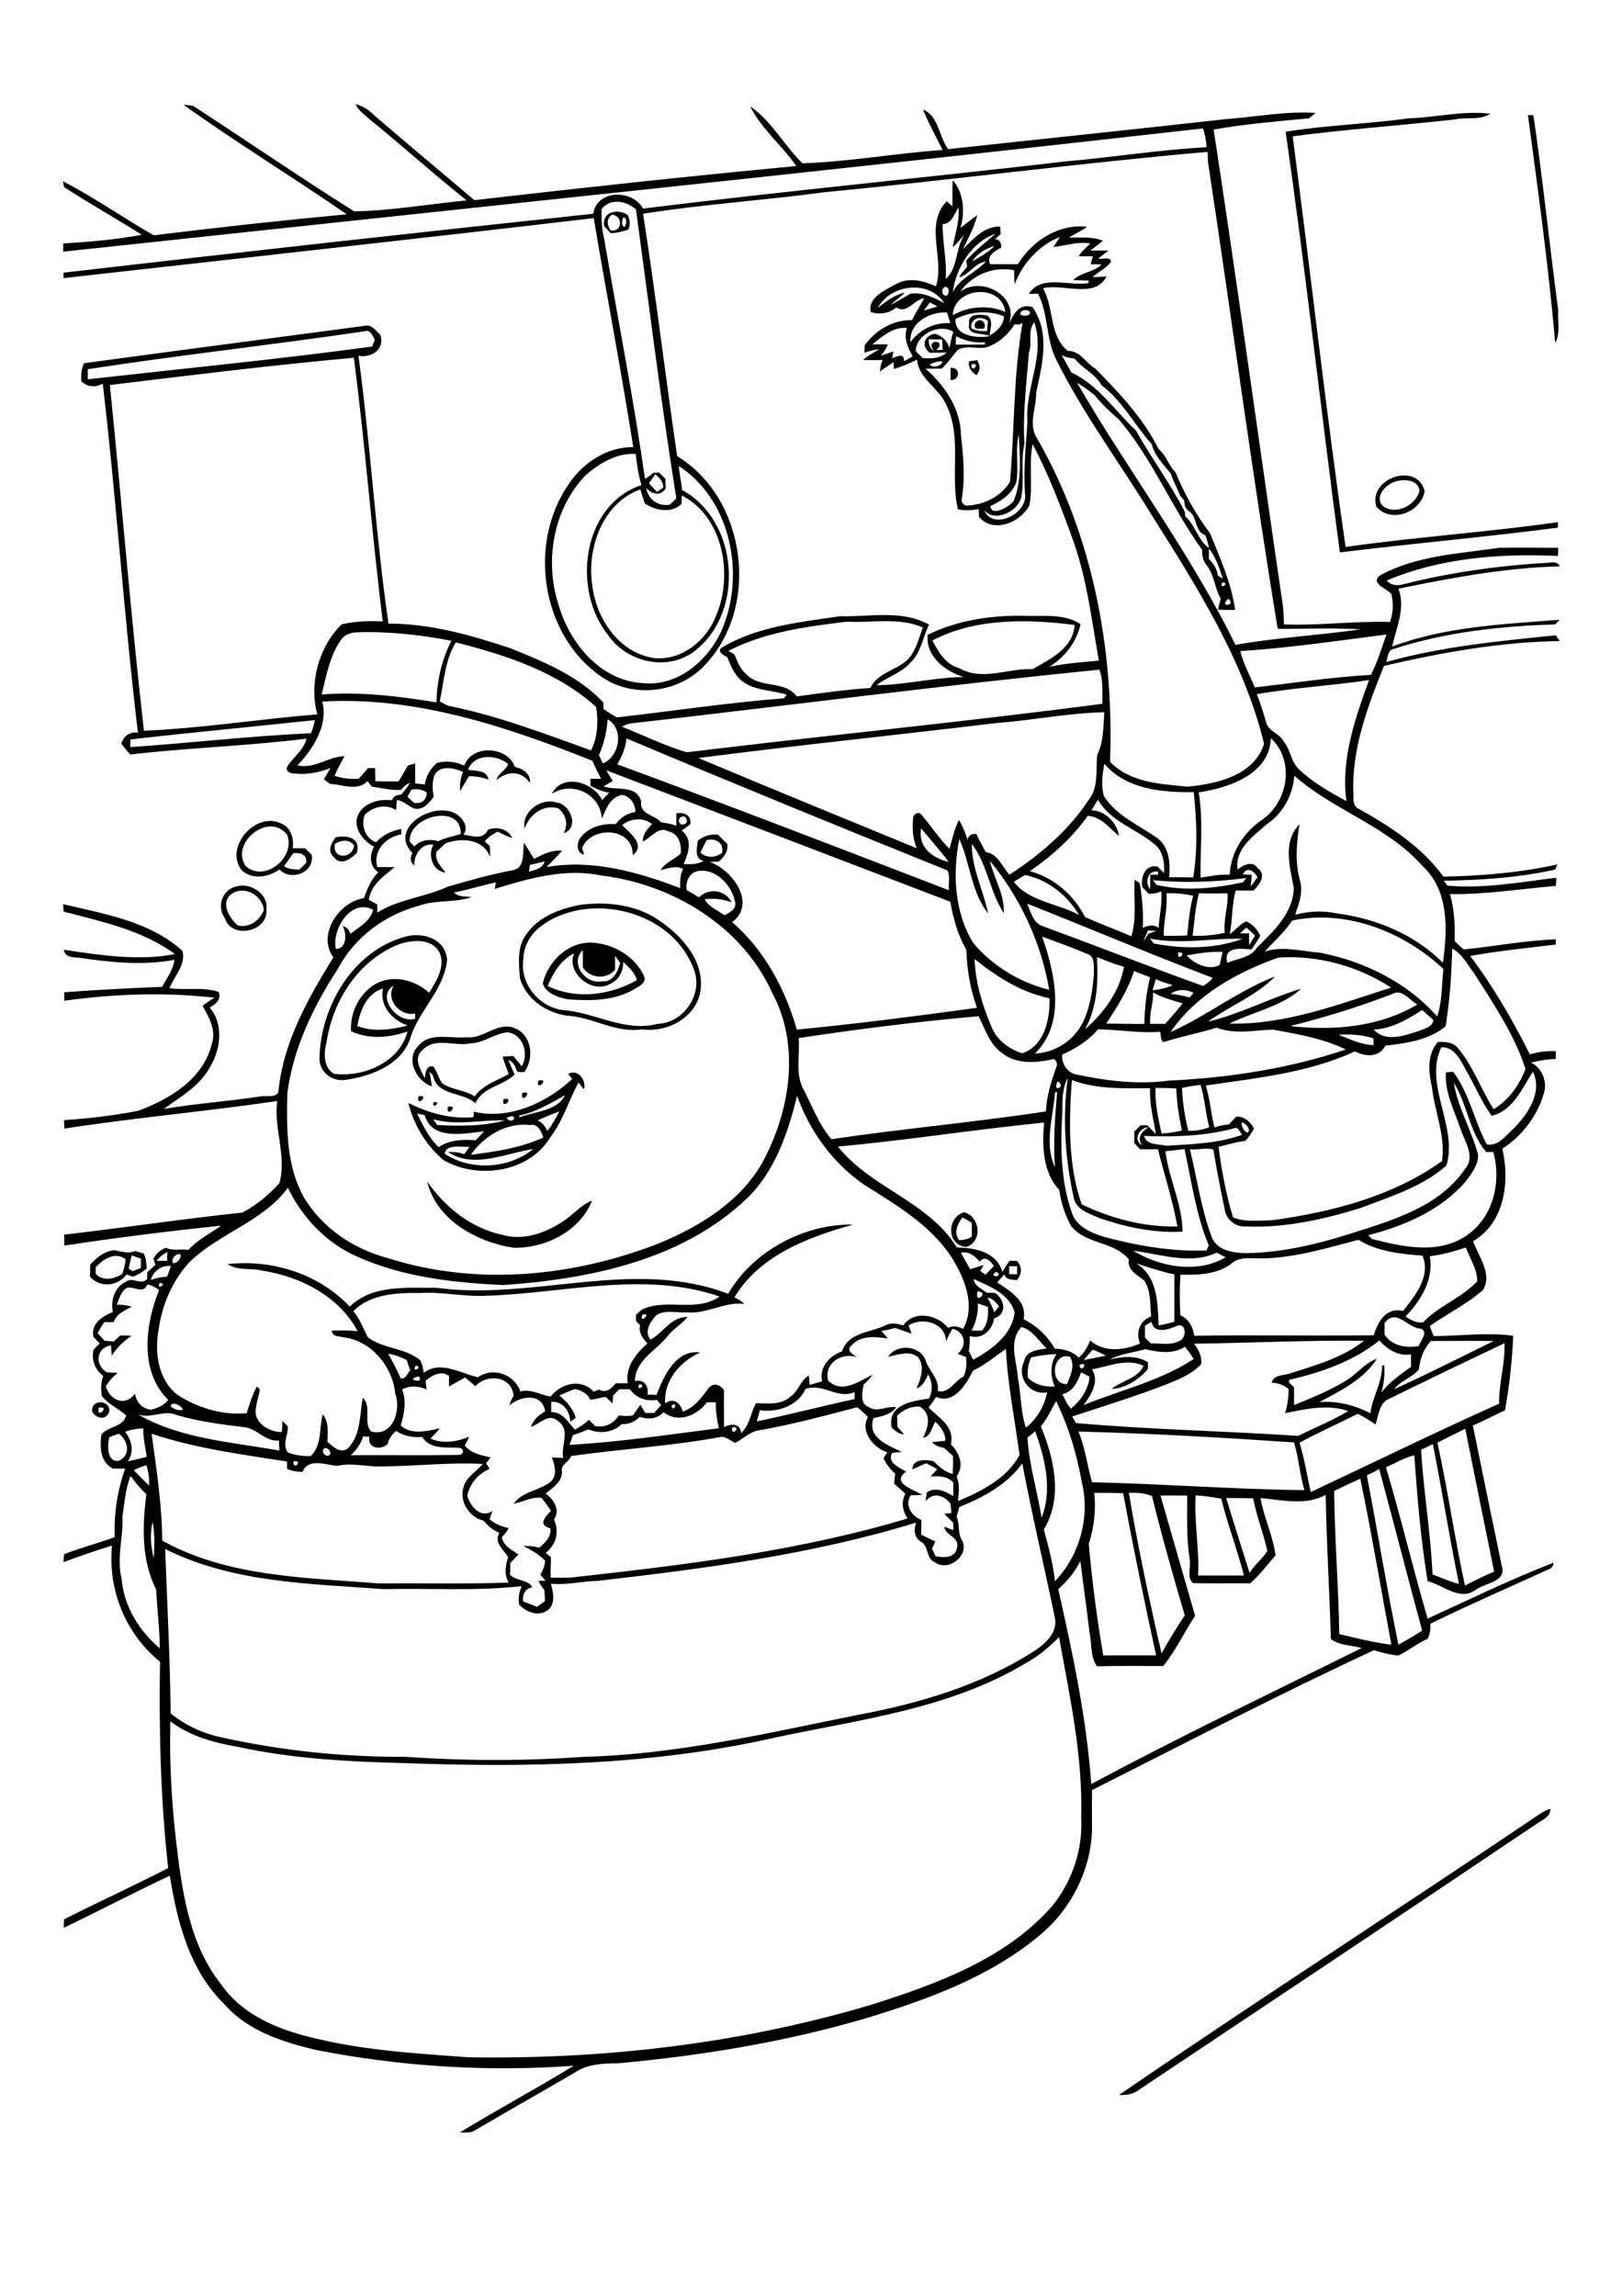 <?xml version="1.0" encoding="utf-8"?>
<!-- Generator: Adobe Illustrator 21.0.2, SVG Export Plug-In . SVG Version: 6.00 Build 0)  -->
<svg version="1.2" baseProfile="tiny" id="Layer_1" xmlns="http://www.w3.org/2000/svg" xmlns:xlink="http://www.w3.org/1999/xlink"
	 x="0px" y="0px" viewBox="0 0 595 842" overflow="scroll" xml:space="preserve">
<g>
	<path d="M563.9,665.9c1.5-1,3.1-2,4.8-2.6c0.2,3-2.9,4.1-4.9,5.5c-48.5,32.6-97.2,65.1-145.8,97.5c-2.1,1.7-4.8,2.2-7.5,2
		C461.2,733.6,512.9,700.3,563.9,665.9 M36.2,516.3C35.3,520.9,40.7,515.3,36.2,516.3 M33.9,517.9c-1-5,7.1-4.7,6.1,0.1
		C38.6,521,35.5,520.2,33.9,517.9 M48.3,460.4c-0.4,1.6-0.7,3.2-1.1,4.8c0.4,0.3,1.1,0.8,1.5,1c1-0.4,2-0.8,3-1.2c0-1.1,0-2.3,0-3.4
		C50.6,461.2,49.4,460.8,48.3,460.4 M35.1,464.8c0,0.6,0,1.8,0,2.4c2.9,2.8,6.5,1.9,9.7,0.1c0.7-1.8,1.1-3.7,1.3-5.5
		C42.1,458.9,37.8,461.8,35.1,464.8 M33.1,463.8c2.4-2.6,5.2-5,8.9-5.3c2.6,0.5,5.1,1.4,7.6,0.3c1,0.3,2.1,0.6,3.1,0.9
		c0.9,1.7,1,3.6,1.1,5.5c-1.5,1.3-3.2,2.4-5.1,3c-0.8-0.3-1.5-0.6-2.3-0.8c-3.1,4.4-9.8,5-13.4,0.8
		C33.1,466.7,33.1,465.2,33.1,463.8 M353,446.5c-1.8,2.5-3.2,5.5-1.2,8.3c1.7,0,3.3-0.3,4.7-1.3c0-1.7,0-3.3,0-5
		C355.4,447.8,354.3,447,353,446.5 M354.5,457.3c-7.3-0.5-7.3-10.9-0.8-12.7C359.5,446.1,360.6,455.3,354.5,457.3 M156.7,433.3
		c6.6,9.5,16.2,17.2,27.7,19.6c7.4,2.1,15.1-0.5,21.4-4.5c4.1-2.4,7-6.4,11.4-8.1c-4.4,11.2-17.2,17.6-28.8,17.3
		C175,455.6,160,447.4,156.7,433.3 M164.3,405.9C168.8,405,163.4,410.4,164.3,405.9 M159.2,404.1
		C162.5,404.3,157.7,407.1,159.2,404.1 M184.7,403.1C189.3,402.1,183.7,407.6,184.7,403.1 M153.5,402.1
		C158,401.1,152.5,406.6,153.5,402.1 M191.6,400.8C196.1,399.8,190.6,405.4,191.6,400.8 M197.5,396.3
		C202,395.2,196.4,400.8,197.5,396.3 M163.1,423.1c9.6,6.4,23.5,5.6,32.5-1.7c-10,1.5-21.9,7.4-31.2,1.1c2-0.1,4,0.1,5.9,0.8
		c0.7-0.9,1.3-1.8,1.9-2.7C169.4,420.7,163.6,419.5,163.1,423.1 M172.7,423.5c9-1.1,18.2-2.5,26.6-6.3c-0.7-2.3-2-5.2-4.9-4.6
		C185.7,411.6,177.6,416.6,172.7,423.5 M158.9,410.5c0.4,0.5,1.1,1.6,1.5,2.1c8.3,0.4,16.8,0.5,24.9-1.7
		C176.6,410.6,167.7,412.9,158.9,410.5 M185.8,410C188.3,413.1,190.6,407.7,185.8,410 M153,408.4c2.2,4.4,4.3,8.9,7.9,12.3
		c4-2.7,9-2.9,13.6-2.5c1-1.1,2.1-2.2,3.1-3.3c-7.3,0.8-19.1,3.5-21.8-5.9C155,408.8,153.7,408.5,153,408.4 M197.2,410.9
		c1.7,0.7,2.8,2.2,3.6,3.9c1.7-2.2,3.1-4.7,4.4-7.2C202.5,408.6,199.8,409.7,197.2,410.9 M190.5,409.1l0,0.7
		c5.5-2.2,14-2.3,16.7-8.1C201.9,404.6,196.6,407.9,190.5,409.1 M208.4,393.9c3.5-2.1,6.8,2.2,5.8,5.6c-0.5-0.6-1.5-1.9-2-2.5
		c-3.6,6.7-5.7,14.1-10.4,20.2c-7.8,12.8-26.4,15.4-38.9,8.4c-6.5-5.3-11.1-13-13.1-21.1c7.4,3.7,15.5,6,23.9,5.2
		c0-0.5,0.1-1.5,0.1-2c12.8,3.1,26.8-3.2,36.1-12C209.6,395.3,208.8,394.3,208.4,393.9 M172.8,382.6c-5.9,1.4-13-2.5-17.8,2.5
		c-3.5,2.8-0.8,7.2,0.8,10.3c0.3-1.8,0.5-5,3.2-4.2c1.4,1.8,1.8,4.1,3.1,6c3.6,2.6,8.3,2.4,12,4.9c3.1-4.3,8.2-5.7,12.5-8.2
		c-0.7-2.2-1.7-4.2-2.2-6.4c1.3-0.1,2.6-0.1,3.9-0.2c1,1.2,2.1,2.5,3.1,3.8c2.6-4.6,0.7-11.4-4.9-12.5
		C181.6,378.8,177.7,382.5,172.8,382.6 M170.9,380.4c6.4,0.9,11.6-6,18-3.3c6.2,2.5,7.2,11.1,3.4,16.1c-0.6,0-1.9,0-2.5-0.1
		c-0.7-1.7-1.3-3.7-3.3-4.3c0.7,1.8,1.5,3.6,2.3,5.3c-4.4,4.2-11.7,4.5-14.4,10.5c-4.7-4.3-14.1-2.5-15.6-10.3c-0.3-0.3-1-1-1.3-1.3
		c0.4,1.8,0.7,3.6,0.9,5.4c-5.8-1.9-9.8-10.2-4.9-14.9C157.8,378.4,165.1,381,170.9,380.4 M200.9,361.6c10.4,5.1,22.9,3.4,32.7-2.1
		c-0.6-2.9-3-4.7-5-6.8c0.2,3.4-1.7,6.9-4.9,8.2c-6.6,3.7-16.1-4.1-13.1-11.3C205.8,352,202.9,356.8,200.9,361.6 M220.7,359.9
		c4,0.5,6-3.5,6.8-6.8c-0.6-0.8-1.2-1.7-1.9-2.5c0,1.7,0,3.4,0,5.1c-3.2,3.7-9.2,3.1-11.8-0.9c0-2.1,0-4.2,0-6.3
		C208.8,353.1,214.8,361.2,220.7,359.9 M217.1,345.7c7.9,0.4,15.9,5,19.2,12.4c0.9,2.5-2.1,3.7-3.8,4.8c-7.3,4.2-16,4.2-24.2,3.6
		c-3.5-0.7-8-2.1-9.2-5.8C201,352.6,208.3,345.4,217.1,345.7 M131.1,376.3c5.9,2.3,12.5,1.3,18.5-0.2c-5.7-1.9-10.5-7.2-9.1-13.6
		C134.5,364.3,132,370.7,131.1,376.3 M152.3,373.6c0-0.5,0-1.4,0-1.9c-5.5,1.2-11-5.1-7.9-10.2C137.7,365.4,145.9,375.7,152.3,373.6
		 M147.2,346c-15.2,5.5-25.1,20.6-27.4,36.2c-1.1,4-1.2,9.1,2.6,11.6c10.9,1.4,24.1-4.1,27.1-15.5c-6.7,2.3-14,3-20.7-0.1
		c-0.5-6.8,3-13.8,8.9-17.3c6.3-3.6,14.5-1.6,19.7,3.2c2.8-4.4,6.5-10.4,3.4-15.5C157.8,344.2,151.6,344.8,147.2,346 M148.7,343.5
		c6.6-1.8,14.9,0.9,15.3,8.7c-1.1,10.5-9.8,17.9-13.2,27.6c-2.8,10.4-14.2,14.8-23.8,16.2c-5,0.9-9.9-2.7-9.8-7.9
		C117.6,369.1,129.4,348.8,148.7,343.5 M212.2,333.8c-9.1,1.7-19.9,7.3-20.2,17.8c-1.4,8.9,5.3,17.3,14,18.8
		c11.9,0.7,23.1,8.3,35.2,5.1c9.7-0.3,16.9-11.1,13.3-20.1C248.3,338.8,229,330.7,212.2,333.8 M213.2,331.8
		c10.3-1.3,21.5,0.2,29.9,6.7c8,5.7,15.5,14.8,13.8,25.3c-1.8,9.6-12.3,15-21.5,13.7c-9.6,1.5-17.9-4.5-27.3-5
		c-7.7-1-15.3-6.2-17.4-13.9c-0.4-5.5-1.1-11.8,2.7-16.4C197.9,336,205.8,333.1,213.2,331.8 M84.5,328.2c-3.6,3.4-0.2,8.6,2.7,11.2
		c4.3,1,8.1-1.8,9.6-5.7C96.1,328,89.1,324.4,84.5,328.2 M87.2,325c4.9-1.3,11.4,3.1,10.5,8.5c0.9,8.1-12.6,11.2-15.2,3.3
		C79.3,332.3,81.6,325.9,87.2,325 M122.9,309.4c-1.3,5.8,6.3,5.8,7,0.7C128.1,307.6,125.3,308.1,122.9,309.4 M123.1,307.1
		c4.3-1,9.4,0.3,7.8,5.7c-2.2,2.1-5.8,4.9-8.3,1.7C119.9,312.3,121.5,309.2,123.1,307.1 M107.6,312.9c-1.2,1.6-2.3,3.2-3.4,4.8
		c1.7,1.1,3.7,1.2,5.6,1.2c0.8-0.8,1.7-1.6,2.5-2.4C112.8,313.4,110.1,312.6,107.6,312.9 M90.1,317.6c6.8,6.2,18.3-2.9,15.3-11.3
		C98.9,297.4,84.3,309,90.1,317.6 M88.6,319.1c-6.5-8.6,5.6-22,14.9-16.9c3.4,1.6,4.3,5.4,3.9,8.9c1.5,0,3,0,4.5,0
		c0.8,0.8,1.6,1.6,2.4,2.3c1.3,6.6-7.5,9.9-11.8,5.5C98.5,321.7,92.5,322.8,88.6,319.1 M150.3,308.7c0.4,0.4,1.3,1.3,1.7,1.7
		c2.3-2.4,5.6-2.8,8.8-1.9c2.6-1.3,5.5-1.8,8.2-2.6C169.5,294.4,149.6,299.2,150.3,308.7 M151.3,312.8
		c-10.2-10.2,12.5-21.9,18.7-11.6c1,1.5,1.2,3.4,0,4.9c3.4,0.5,7.1,2.1,9-1.8c3.4-1.3,7.4-0.3,8.9,3.1c-1.8-0.7-3.6-1.5-5.3-2.4
		c-1.8,0.9-3.5,2-4.8,3.6c0.5,0.4,1.5,1.3,1.9,1.7c0.1,1.4,0.1,2.7,0.1,4.1c-2.4-6.8-10.5-7.3-16.4-5.1c-1.1,1-2.2,2.1-3.3,3.1
		c-0.7,3.2,1.6,5.4,3.4,7.6c-4.8-0.4-6.7-6.4-4.5-10.2c-4.3-0.7-7.2,3.6-7,7.6C150.4,316.2,150.4,314.5,151.3,312.8 M192.4,303.8
		c-1-6.1,5.9-11.3,11.7-9.5c5.1,0.6,8.6,9.2,2.7,11.3c1.7-3.4,0.9-6.9-2.1-9.2C199,295,194.4,298.7,192.4,303.8 M512.2,176.5
		c-3.6,0.9-8.3,5.6-4.9,9.1c4.8,3.5,12-0.3,13.4-5.5C520.5,176,515.2,175.6,512.2,176.5 M504.9,185.8c-3.2-10.3,14.9-16.7,17.7-5.7
		C521.4,187.8,510.3,192.2,504.9,185.8 M348.7,134.9c3.8-0.2,3.5,4.6,0,4.5C348.7,137.9,348.7,136.4,348.7,134.9 M356.5,133.5
		C355.6,137.4,360.3,133.1,356.5,133.5 M355.5,132.5c0.8-0.1,2.2-0.3,3-0.4c1.1,1.9,1.2,3.8-0.3,5.5
		C356.4,136.4,355,134.7,355.5,132.5 M358.8,117.6c2.4-1.1,3.8,3.8,0.7,2.9C357.1,121.2,356.9,118.3,358.8,117.6 M351.8,101.8
		c0,0,0.1-0.1,0.2-0.1L351.8,101.8 M228.7,79.7c-0.6,0.9-0.9,3.4,0.5,3.5C229.8,82.3,230.1,79.8,228.7,79.7 M224,84.5
		c4.3,0.7,4.7-5.3,0.5-5.8C222.4,80.3,222.6,82.5,224,84.5 M221.6,82.9c-0.8-5.3,5-6.5,8.6-4.1c0.9,1.7,1.1,3.6,0.3,5.4
		c-2.1,0.7-4.3,1.3-6.5,1.3C223.2,84.6,222.4,83.8,221.6,82.9 M560.5,42.2c0.5,0,1.5,0,2,0.1c3.5,23.7,5.9,47.6,9.1,71.4
		c-0.3,4,0.9,8.5-1.1,12.1C568.1,97.9,564.2,70,560.5,42.2 M516.7,43.4c10-0.3,19.9-2.9,30-1.7c-3.9,2.6-8.6,1.1-12.9,2.1
		c-19.8,2.2-39.9,3.6-59.6,6.2c6.6,50.2,12.2,100.6,19.4,150.6c25.9-3.7,52-5.4,77.9-9.1c0,0.5,0,1.5,0,2c-26.6,3.5-53.3,5.8-80,9.1
		c-6.9-51.4-12.5-103-19.9-154.3C486.5,45.9,501.7,45.5,516.7,43.4 M376.7,609.7c-27.8,16.9-60.6,20.8-91.7,27.4
		c-44.9,10.3-91.1,11.2-136.9,9.5c-20.3-0.5-40.7-1.6-60.6-5.9c-8.8-1.5-17.7-3.9-25-9.4c-0.4,14.4,0.4,28.8,2,43.1
		c2.2,18.6,4.7,38.5,16.8,53.6c6.7,9.6,17.7,15,28.7,18.1c20.2,5.7,41.2,6.9,61.9,8.4c49.8,0.8,99.9-5,147.8-19.3
		c24-7.6,49.3-16.8,66.3-36.2c7.3-9,11.3-20.8,10.6-32.4c0.7-22.4-4.2-44.3-8.1-66.2C384.9,604,381.1,607.3,376.7,609.7 M56.4,571.4
		c0.3-4.4,0.4-8.8-0.4-13.2C54.9,562.5,55.3,567.2,56.4,571.4 M449.8,549.4c2.8,9.2,5.7,18.3,8.6,27.5c1.7-3.1,4.8-5.2,6.5-8.1
		c-1.4-6.5-4-12.8-5.2-19.3C456.4,549.4,453.1,549.4,449.8,549.4 M438.6,548.4c-0.6,9.8,1.4,19.6,0.9,29.4c5.6,0,11.2,0,16.8,0
		c-2.4-9.5-6-18.7-8.3-28.2C444.9,549.1,441.8,548.6,438.6,548.4 M425.7,548.5c4.2,14.7,8.5,29.4,12.7,44.1c-4,6-7.1,12.8-11.7,18.4
		c-8.1,0-16.2-0.1-24.3,0.1c-2.5-3.6-1.8-8-2.7-12.1c-1-8.8-2.3-17.6-3.4-26.5c-2,4-4.8,7.4-8.1,10.3c5.3,23.6,10.4,47.4,12.1,71.5
		c32.6-17.5,66-33.4,99.2-49.9c-3.8-1.1-8-0.8-11.3-3.3c-0.5-17.6-1.6-35.3-1.9-52.9c-7.2,4.1-16,1.9-23.9,1.2
		c1.2,7.2,4.6,13.8,5.5,21c-3,3.5-5.8,7.2-9.3,10.3c-7-0.1-14,0.1-21-0.1c-2.4-2.1-0.6-6-1.2-8.8c-1.2-7.7-0.9-15.5-0.9-23.3
		C432.3,548.5,429,548.4,425.7,548.5 M414.1,547.5c3.3,19.7,7.5,39.4,12,58.9c2.6-4.8,5.5-9.4,8.5-14c-4.3-14.5-8.4-29.1-12-43.7
		C419.8,547.5,416.9,547.4,414.1,547.5 M401.4,547.5c0.7,6.4-0.1,12.7-2,18.8c1.2,13.6,3,27.3,5.3,40.8c6.5,0,12.9,0,19.4,0
		c-4.3-19.7-8.4-39.6-12.1-59.5C408.4,547.5,404.9,547.5,401.4,547.5 M489.4,546.8c0.2,17.5,1.6,35,1.9,52.5
		c6.3,1.5,12.7,3.1,19.1,3.9c-3.8-20.3-7.2-40.7-11.4-60.9C495.8,543.7,492.6,545.3,489.4,546.8 M47.9,541.3
		c-1.9,4.7-2.2,9.9-3,14.9c0.4,7.6-2.2,15.1-0.3,22.7c0.8,10.1,6.4,19.2,14,25.6c0-7.2-1-14.4-1.3-21.5c-5.5-10.9-5.1-23.3-3.6-35
		C51.5,546,49.7,543.7,47.9,541.3 M501.4,541.1c4,20.7,7.3,41.5,11.6,62.1c2.9-1.7,5.9-3.3,8.7-5.2c-5.4-19.7-10.4-39.6-15.8-59.3
		C504.5,539.6,502.9,540.4,501.4,541.1 M49.1,539.2c1.8,1.9,3.6,3.8,5.6,5.6c0.1-2.5-0.2-5.1-1-7.4C52,537.8,50.5,538.5,49.1,539.2
		 M351.9,552.7c-0.3,1.2-0.7,2.4-1,3.6c1.3,2.7,0.3,6,2,8.6c3,5.5-5.2,11.8-10,8c-3.3-1.3-2.1-5.9-5.1-7.5c-2.5-1.5-2.7-4.5-1.7-7
		c-38.1,11.7-77.7,16.9-117.1,21.4c-5.6,0.1-11.2,1.6-16.9,1c0.8,3.2,1.8,7.1-1,9.6c-3.4,2.7-8.1,0.9-10.7-2c-0.3-2.3,0-4.6,1-6.7
		c-16.8,1.9-33.8,0.7-50.7,1.1c-27-2-55.3-2.3-80.1-14.7c0.7,20.1,1.8,40.2,2,60.3c5.4,4.4,12,7.4,18.8,8.8
		c22.1,4.9,44.6,7.2,67.2,7.1c21.7,1.5,43.7,1.6,65.5,0c34-0.8,67.4-8.7,100.7-15.4c22.6-4.2,45.1-10.9,64.6-23.4
		c4-2.6,8.6-6.7,7.6-12c-3.9-18.9-8.4-37.8-12-56.8C369.4,544.5,360.6,549.2,351.9,552.7 M107.7,535.9
		C107.2,539.7,111.6,535.5,107.7,535.9 M123.3,534.1C123.8,534.5,123.8,534.5,123.3,534.1 M119.3,531.1c-2.1,0.7,0.1,3.7,1.6,2.5
		C121.7,532.6,120.5,530.9,119.3,531.1 M521.3,531.7c0.9,15.3,3.5,30.4,4.2,45.7c3.2,1.2,6.4,2.7,9.7,3.5c-3.5-17-6.2-34.3-9.6-51.3
		C524.2,530.3,522.8,531,521.3,531.7 M55.6,525.8c1.8,12.9,3.8,26,3.9,39.2c24.1,13.4,52.4,13.5,79.1,15.7c16-0.1,32,0.3,48-0.3
		c-1.7-2.9-1.2-6.3-0.2-9.3c-1.5-2.7-5.4-5.3-3.2-8.9c-2.3-1-4.2-2.5-5.8-4.5c-5.5-1.3-9.2-7.4-7.2-12.8c1.2-3.5,4.7-5.3,6.9-8
		c-12.5-0.7-25,0.9-37.5,0.9c-5.3,0.2-10.6-1.5-15.8-0.2c-4.2-0.3-10.7-3.1-12.8,2.2c-1.9,0-3.9-0.3-5.7-1.1c0-0.7,0-2,0-2.7
		C88.6,533.4,71.7,531.2,55.6,525.8 M40.1,527.1c-0.8,3-0.9,9.4,3.6,8.6c4.4-2.1,3.3-7.4-0.1-9.9C42.4,526.2,41.2,526.6,40.1,527.1
		 M395.6,525c2.5,6,3.2,12.4,5,18.6c26,0.6,51.9,2.6,77.9,2.9c-1.7-5.7-2.1-11.8-3.8-17.5C448.3,527.2,422,525.7,395.6,525
		 M376.9,527.2c0.6,10,3.6,19.6,5.2,29.4c4-10.1,1.3-21.8-2.4-31.7C378.9,525.7,377.9,526.5,376.9,527.2 M142.2,529.6
		c-2.6,2.4-7.5,1.6-6.7-2.7c-0.6,0-1.7-0.1-2.3-0.1c-0.8,2.7-2.5,5-4.5,6.9c13.1-0.1,26.2,0.1,39.3-0.1c1.9,0.2,2.7-2.1,0.6-2.6
		c-4.8-0.4-10.7,0.8-13.7-4c-3.4,0.3-6.7-0.3-9.6-2.2C143.8,526.1,142.6,527.7,142.2,529.6 M527.3,529.1c3.8,17.4,6.3,35,10.1,52.4
		c3.5-1.8,7-3.6,10.7-5.1c-3.6-17.5-7.1-35-10.6-52.4C534.1,525.7,530.7,527.3,527.3,529.1 M45.9,525.1c2.5,3.2,3.4,7.3,1,10.8
		c2.3-0.4,4.6-1,6.9-1.6c-0.4-3.5-1.4-6.9-1.2-10.4C50.3,523.9,48,524.3,45.9,525.1 M268.6,523.5
		C267.9,527.4,272.5,522.9,268.6,523.5 M48.1,521.4C48.5,521.8,48.5,521.8,48.1,521.4 M50.6,518.7c15.7,9.1,34.4,10.1,51.9,13.3
		c-0.1-1.2-0.1-2.5-0.2-3.7c-5,0.5-8.1-4.5-12.8-4.9c-8.4-1-16.8-2.1-24.9-4.5C60,516.9,55.3,520.5,50.6,518.7 M278.8,524.5
		c-3.6,0.4-6.1,3.1-9.1,4.7c-1.9-0.9-3.7-2.7-5.9-2.1c-18,3.3-36.2,4.3-54.3,6.9c-0.7,2.2-3.8,3-3.4,5.6c0.3,3.8-3.4,6-5.9,8.2
		c3,2.1,5.4,6,3,9.5c2.1,4.3,0.8,9.3-3,12.2c0.5,0.4,1.4,1.2,1.9,1.6c0,2.5-0.2,5-0.1,7.5c3.2-0.1,6.5,0.2,9.7-0.3
		c40.7-4.5,81.8-9.6,121.2-21.4c-1.8-2.8-2.4-6-0.8-9.1c-1.4-1.2-2.7-2.5-4.1-3.7c0.1-1.2,0.2-2.4,0.4-3.6c-1.8-1.6-3.3-3.5-4.3-5.7
		c0.3-0.5,1-1.6,1.4-2.2c-5.1-1.5-10.1-7.7-7.1-12.9c-1.3-1.2-2.5-2.6-4-3.6C302.6,519.2,290.8,522.4,278.8,524.5 M246.4,515.4
		C246.6,518.6,249.3,513.8,246.4,515.4 M381.8,523.1c4.9,11.7,8.2,26.3,1.1,37.8c1.7,6.2,3.4,12.6,4.1,19c9.1-9.5,13-23.7,9.8-36.5
		c-1.8-10.2-4.8-20.2-9.4-29.6C385.6,517.1,384.1,520.4,381.8,523.1 M259.3,514.3c-3.6,4.9-10.7,7.8-15.9,3.6
		c-2.2,2.5-5.7,2.8-8.7,1.7c-1.8,1.8-4.1,2.9-6.7,2.7c-3.2,3.2-8.1,3.6-12.2,1.9c-1.8,0.8-3.7,1.5-5.6,2.1c-0.4,1.2-0.9,2.4-1.3,3.6
		c18.3-1,36.5-3.8,54.8-6.1c-0.7-3.1-1.2-6.3-1.1-9.5C261.5,514.2,260.4,514.3,259.3,514.3 M62.6,515.8c1.2,1,3,1.7,4.5,1.2
		C66.9,515.7,62.9,513.5,62.6,515.8 M262,510.6C262.5,511.1,262.5,511.1,262,510.6 M205.2,511.8c2.6,2.2,5.1,4.8,6,8.2
		c-0.5,0.4-1.5,1.1-2,1.4c-0.1-3.9-2.8-7.6-7-7.3c0,1.3,0,2.5,0,3.8c4.2-0.2,6.2,3.8,8.7,6.4c1.8-1,3.6-2.1,5.1-3.6
		c0.8,0.8,1.6,1.5,2.3,2.3c3.6,0.7,6.8-0.9,8.7-3.9c1.7,0.2,3.5,0.3,5.2,0c0.9-1.3,1.8-2.6,2.7-3.9c0.6,1,1.2,2,1.8,3
		c1.1,0,2.2,0,3.3,0c0.8-1,1.7-1.9,2.5-2.9c-0.4-0.5-1.1-1.4-1.5-1.9c-3.9,0.6-7.6-0.6-9.9-3.9c-1.3,0-2.6,0-4,0
		c-0.7,0.8-1.4,1.5-2.2,2.3c0,0.7-0.1,2.2-0.2,2.9c-0.9-0.8-1.7-1.6-2.5-2.4c-1.9,0.2-3.8,1-5.7,1c-1-2.3-3.2-3.3-5.5-3.9
		C209,510.1,207.1,510.9,205.2,511.8 M295.5,509.4c-2.9,6.3-10.3,8.7-16.8,7.8c-0.3,1.4-0.7,2.7-1.1,4.1c12-2.5,23.9-5.6,35.9-8.2
		c0-0.7,0-2,0-2.6C307.4,513.4,302,507.1,295.5,509.4 M234.5,507.7C233,510.7,237.7,507.9,234.5,507.7 M153.6,504.8
		C148,505.9,156.1,507.7,153.6,504.8 M396.6,503.3c-1.3,3.4-3,7.2-6.9,8c1,1.8,1.7,3.9,3.2,5.3c3.5-2.9,6.4-7.1,6.8-11.7
		C398.6,504.3,397.6,503.8,396.6,503.3 M156.1,506.4c0.1,0.8,0.3,2.4,0.4,3.2c-2.9-1.3-6.1-1.6-9,0c1.7,4.3,0.8,8.9-0.5,13.2
		c3.7,3.5,9.8,2.1,14.3,1c-1,1.4-2.2,2.6-3.4,3.8c4.6,2,9.7,1.2,14.2-0.7c-0.5,1.1-1,2.1-1.6,3.2c2.3,3,6.1,3.6,9.5,4.4
		c-0.4,0.5-1.2,1.6-1.7,2.1c0.3,0.5,1,1.6,1.3,2.1c-4.2,1.8-7.1,5.2-8.2,9.7c1,4,4.9,8.7,9.3,5.7c-0.4,1-0.8,2.1-1.1,3.1
		c2,1.7,4.5,2.7,7,3.2c-0.6,1.3-1.5,2.3-2.5,3.3c0.5,3.3,3.7,4.7,6.1,6.4c-1,1-2,2.1-3,3.1c0,1.4,0,2.8-0.1,4.3
		c2.2,2.4,6.6,1.7,8.2,4.6c-2.7,0.5-3.7,2.7-3.4,5.2c1.7,0.7,3.4,1.3,5.1,2c1-0.7,1.9-1.4,2.9-2.1c0-1.3-0.1-2.7-0.2-4
		c-0.8-1.1-1.6-2.2-2.2-3.4c0.7,0,2-0.1,2.6-0.1c-0.6-0.7-1.3-1.5-1.9-2.2c1-1.6,1.6-3.3,1.8-5.1c-2.3-2.4-5.1-3.9-8-5.4
		c2-0.1,3.9,0.1,5.8,0.6c2.2-1.8,4.5-4,4.1-7.1c-4.7-1.2-2-4.1,0.2-6.4c-1.1-1.7-2.2-3.3-3.5-4.8c-3.6-0.4-6.7,1.5-10.2,2.2
		c3.2-4.5,9.3-4.8,13.4-7.9c2.8-2.4,1.8-6.2,0.6-9.1c1.4,0.1,2.8,0.1,4.2,0.2c-0.9-4.7,2.9-10.3-2-13.6c-3.3-3-6.7,1.2-9.8,2.2
		c0.8-2.6,2.9-4.4,5.2-5.7c-1.2-7-9.1-5.7-13.2-2.1c0.4-1.2,0.9-2.5,1.6-3.6c-0.6-7.2-9.7-8.3-14-3.5c-1.2-1.1-2.5-2.1-3.8-3.2
		c-2,1.1-3.9,2.2-5.9,3.3c0-1.3,0-2.6,0-3.9C161.9,502.6,158.7,504.2,156.1,506.4 M395.9,500.7C396.9,504.2,399.5,498.6,395.9,500.7
		 M152.4,500.9C150.9,503.9,155.6,501.1,152.4,500.9 M391.4,507.6c1.3-3.2,3.1-6.7,1.1-10C385.9,495.6,384.8,508,391.4,507.6
		 M378.3,497.8c-1.2,2.3-1.4,4.8-1.3,7.4c2.6,2.7,6.3,3.5,9.9,3.3c-1.6-3.8-1.8-8.4,0.7-11.9C384.5,496.7,381.4,497.1,378.3,497.8
		 M142.4,496.5c1.7,2.9,3.2,5.9,4.6,9c1.9,0.4,2.4-1.9,3.5-2.9c-0.5-1.3-0.9-2.5-1.3-3.8C147,497.7,144.8,496.8,142.4,496.5
		 M400.8,495c-1.1,1.3-2.2,2.5-3.3,3.8c2.7-0.5,5.4-1.1,8.2-1.6C404.1,496.3,402.5,495.6,400.8,495 M356.9,502.7
		c-2.4,4.9-7,12.5-13.5,9.6c-0.9,1.4-1.8,2.7-2.8,3.9c3.8,3.8,9.7,6.9,8.2,13.5c3.2,3.2,5,7.8,2.1,11.8c1.3,2.8,0.8,6,0.5,9
		c8.7-3.6,18-8.3,22.6-16.9c-1.7-12.9-4.4-25.9-5-38.9C365,497.5,361.3,500.6,356.9,502.7 M420.1,494.8c-4.4,1.3-9.1,1.7-13.1,3.8
		c4.7-1.1,9.8-1.7,14.1,1c0,0.6,0,1.9,0,2.5c-3.4,3.9-8.1,7-13.3,7.3c3.7-3.2,9.5-3.7,11.7-8.5c-6.1-2.9-12.7,0.2-18.9,1.3
		c2.8,4.6-0.4,9.4-3.1,13.1c13.5-5.5,28.1-8.8,40.4-16.9c-1-1.6-2.1-3.1-3.2-4.5C430.3,496.8,424.8,495.9,420.1,494.8 M509.6,513
		c-3.7,1.5-3.9,6.1-5,9.4c-2.1-1.4-4.2-2.8-6.6-3.9c-7,3.6-14.3,6.8-21.3,10.6c1.8,5.9,2.8,12.1,4.1,18.1c23-10.8,45.9-22,69.1-32.4
		c-0.1-7.5,2.3-14.8,2-22.2C537.8,499.3,523.6,506.1,509.6,513 M524.9,491.8c-2.7,2.9-4,6.5-4.4,10.4c-2.5,3.1-6.7,4.1-9.1,7.3
		c12.3-5.6,24.4-11.7,36.5-17.7C540.3,491.7,532.6,491.8,524.9,491.8 M473.1,506c-1,1.2,1,1.9,1.6,2.8c0,2.2,0,4.3,0,6.5
		c6.8-2.8,13.7-5.5,19.9-9.5c3.5-2.4,6.3-6,10.5-7.5c-4.9,7.7-13.3,11.7-21.1,15.9c6.5-0.5,12.9,1.1,18.7,4.1
		c0.7-6,4.4-11.3,4.3-17.5l0.8,0c0.2,3.3-0.1,6.7-1.1,9.9c3-3.8,6.9-6.6,10.9-9.4c0-1.5,0-3.1,0-4.6c-4.6,0.8-8.7-1.8-11.6-5.1
		C496.6,499.2,484.8,503.3,473.1,506 M438,492.8c1.7,2.2,3,4.6,2.6,7.5c-3.4,3.7-8.1,5.5-12.7,7.4c-11.4,4.4-23,8-34.6,11.8
		c0.5,0.8,0.9,1.6,1.4,2.4c27.1,2.4,54.5,2.9,81.5,4.7c6.1-3,12.5-5.6,18.4-9.1c-7.6-2.6-15.6-0.8-23.2,0.8c0.9-2.9,1.3-5.9,1.3-8.9
		c-1.8-1.5-3.9-2.2-6.2-2.3c0.7-3.2,4.9-2.5,7.3-3.6c9.2-2.9,18.9-5.7,26.6-11.8C479.7,491.5,458.9,492.5,438,492.8 M374.7,486.7
		c-5,5.3-1.6,12.5-1.3,18.8c1.2,6,1,12.3,2.9,18.1c4-3.1,6.9-8,7.8-13c-6.5,1.3-11.3-5.7-8.4-11.4c0.7-4,5.2-4.1,8.3-4.7
		C380.9,491.9,378.8,487.6,374.7,486.7 M420,486.2c0,1.5,0,2.9,0,4.4c0.7,0.7,1.5,1.4,2.2,2.1c3.7-0.1,7.9,0.9,11.1-1.3
		c2-1.4,1.7-6.3-1.4-5.2c-3,1.3-8.5,3.3-9.5-1.4C421.7,485.2,420.8,485.7,420,486.2 M333.3,486.1c0.4,1,0.7,2,1.1,3
		c-2-0.7-4.1-1.4-6.1-2.1c-1.6,0.5-3.3,0.9-5,1.1c0.8,0.9,1.6,1.9,2.4,2.8c-4.6-0.7-10.1-1.3-13.5,2.7c-2,1.7,0.9,3.3,2.2,4.1
		c-5.7-1.7-12,2-10.7,8.5c4.9,5.2,11.4,0.4,16.3-2c-0.8,1.4-2,2.5-3.2,3.6c-0.5,2.7-1.5,6.9,1.8,8.2c3.2,2.2,6.7-0.5,10.1,0.1
		c-1.9,2.8-5.3,3.3-8.3,4c-2.4,7.3,5.4,9.9,10.4,12.4c-0.9,0.1-2.6,0.2-3.5,0.3c-2.1,3.6,2.7,5.5,5.1,6.9c-5.8,4.2,2.9,6.7,6,8.5
		c-1.4,0.1-2.8,0.2-4.3,0.2c-2.4,3.5,0.3,7.7,3.9,9c0,1.8-0.1,3.6-0.1,5.4c1.7,0.9,3.4,1.7,5.2,2.5c-0.4,0.9-0.8,1.8-1.2,2.7
		c0.4,0.9,0.9,1.8,1.3,2.7c3,0.7,7.5,0.7,7.9-3.3c0.9-3.7-4.4-4.3-4.7-7.5c1.1,0.4,2.2,0.9,3.3,1.3c0-0.7,0-2,0-2.7
		c-1.1-1.1-2.2-2.2-3.3-3.3c0.6-0.1,1.9-0.2,2.6-0.3c-0.1-1.1-0.2-2.3-0.3-3.4c-2.4-3.1-6.4-4.5-9.2-0.9c0.1-0.8,0.4-2.5,0.5-3.3
		c3.2-2.1,6.8-0.4,9.7,1.4c0-1.7,0-3.4,0-5c-2.2-2.4-5.3-2.4-8.3-2.2c0.8-0.9,1.6-1.8,2.4-2.7c-1.3-0.7-2.7-1.4-4.1-2.2
		c-1.6,0.8-3.3,1.5-5,2.3c-0.1-3.9,5-3.7,7.7-3c2.1,1.9,4.2,4,7.1,4.7c0.1-2.2,0.1-4.4,0.1-6.6c-1.1-1-2.2-2-3.3-3
		c-1.7-0.3-3.3-0.8-4.4-2.1c1.6-0.2,3.2-0.3,4.9-0.5c0-2.9-1.7-5.1-3.7-7c-1.3,2.1-1.6,5.4-4.5,5.9c1.9-3.9,3.3-8.5-1.1-11.4
		c-3.2-0.3-6.1,1.1-8.4,3.3c0,1.3,0,2.7,0.1,4.1c0.8,0.9,1.6,1.8,2.4,2.7c-1.9,0-3.2-1.3-4.5-2.4c-1.7-8.6,7.7-9.8,13.7-10.7
		c1.5-2.9,1.2-6.1-0.3-8.9c-1,2.1-1.9,4.4-4.3,5.2c1.6-3.5,3.2-8.2,0.5-11.5c-3.1-2.6-7.4-0.8-10.9-0.1c3.1-4.9,11.6-4.3,13.7,1.2
		c1.2,4,5.2,6.8,4.5,11.4c4.4,0.9,6-3.8,9.4-5.3c1.2-2.2,1.2-4.8,1-7.2c-1-0.4-2.1-0.8-3.1-1.2c3.6-3,2.7-8-1.9-9.2
		c-0.9,1.5-1.7,3.1-2.4,4.7C347,485.2,338.5,482.8,333.3,486.1 M507.9,485.2c0,1.4,0,2.8,0,4.3c2.9,4.2,7.8,4.9,12.5,4.2
		c0.6-1.9,3.8-5.2,0.8-6.4C516.4,487.1,512.2,479.6,507.9,485.2 M235.6,482.2C234.4,486.1,239.5,481,235.6,482.2 M358.7,478
		c0.2,3.5-0.7,6.9-2.3,10c1.3,0,2.5,0,3.8,0c2.2-2.4,2.4-5.6,2.2-8.7C361.1,478.8,359.9,478.4,358.7,478 M362.2,475.9
		c1,1.7,1.9,3.5,2.5,5.4c0.6-0.7,1.2-1.5,1.8-2.2C365.3,477.7,364.2,476.1,362.2,475.9 M358.6,473.6
		C357.2,478.8,363.3,473.9,358.6,473.6 M54,471.1c-1.5,3.9-5.1,0.1-7.8,1.4c-1.9,1.5-2.5,3.9-3.4,6c1.9-0.1,3.7,0.2,5.5,0.7
		c-2.6,1.5-5.6,2.6-6.6,5.7c-1.2,0-2.3,0-3.5,0c-0.8,1.3-1.6,2.6-2.4,4c0.8,0.9,1.7,1.8,2.5,2.8c1.1,0.1,2.3,0.2,3.4,0.3
		c0.8-0.7,1.6-1.5,2.4-2.2c1.4,0,2.8,0,4.2,0.1c-3,1.9-5.4,4.3-7.3,7.3c-0.1-0.9-0.2-2.8-0.3-3.8c-5.5,0.9-6,7.2-1.5,9.9
		c1.3,0.1,2.7,0.1,4,0.2c-1.8,1.4-3.2,3-4.4,4.9c1.5,5.2,7.2,7.6,10.7,2.7c0.6,3.2,2.5,5.5,5.9,5.9c2.5-0.6,4.7-1.6,6.3-3.6
		c-10.6-10.4-8.5-27.7-3.3-40.3C57.1,472.2,55.7,471.3,54,471.1 M178.7,475.2c-8.2,0.5-16.2-1.5-24.4-1c-8.4-0.1-18.4,0.2-24.7,6.7
		c2.5,2.8,3.6,6.4,5.4,9.6c5.8,4.3,13.6,3.7,19.2,8.4c0.7,1.5,1.1,3,1.2,4.6c6.1-4.7,13.6,0.2,19.9,1.6c5.7-3.9,13.3-1.1,15.6,5.2
		c4-1,7.4,1.3,11.1,1.9c3.7-4.9,11.3-6.8,15.8-1.8c0.5-0.2,1.5-0.6,1.9-0.8c2.6,1.5,4.6-0.3,6.2-2.3c1.5,0,3,0,4.4,0
		c-1-6,3-10.9,7.2-14.6c-1.7-1.8-3.4-4.1-2.7-6.7c-0.4-0.4-1.1-1.1-1.5-1.5c0-0.6,0-1.7,0-2.3c0.8-0.7,1.5-1.4,2.3-2
		c9.2-4.2,19.6,1.3,28.4-4.7C236.3,466,207,474.3,178.7,475.2 M58.6,470.5C57.1,473.5,61.8,470.7,58.6,470.5 M357.2,469.1
		c0.2,2.6,3,3.5,4.7,5c1.1,0,2.1,0,3.2,0.1c3.5,2.5,4.4,7.8-0.4,9.3c-0.8,4.4-4.3,7.8-9,6.5c0.1,1.8,0,3.7-0.3,5.5
		c0.5,1.1,1.1,2.1,1.6,3.2c6.8-3.8,14.2-9,15.2-17.4C370.3,474.5,363,471.7,357.2,469.1 M365.5,466.4
		C361.9,468.7,368.7,468.5,365.5,466.4 M370.2,464.4c0,0.7,0,2.2,0,2.9c0.7,0,2.2,0,2.9,0c0-0.7,0-2.2,0-2.9
		C372.4,464.4,370.9,464.4,370.2,464.4 M55.3,469.4c1.9-0.6,3.9-1.1,6-1.2c0.5-1.3,1-2.6,1.4-3.9C59.3,463.9,56.2,466.2,55.3,469.4
		 M416.7,463.3c8,4.8,8,14.5,8.3,22.8c2-0.3,3.9-0.8,5.8-1.4c0-5.8,0-11.5,0-17.3C426,466.4,421.4,464.8,416.7,463.3 M352.5,459.4
		c1.1,2.1,2.2,4.1,3.4,6.1c1.7-0.5,3.3-1.1,5-1.6c-0.3,0.5-1,1.7-1.3,2.2c0.5,0.4,1.4,1.1,1.9,1.4c1-1.1,2.1-2.1,3.1-3.2
		c-1.3-1.8-3.2-4.1-5.2-1.6C357.6,460.6,355.4,458.8,352.5,459.4 M63.4,463.2c1.4,0.4,3.3-1.8,2.8-3.2
		C64.7,459.5,62.6,461.6,63.4,463.2 M57.4,462.4c1.3,0,2.6,0,3.9,0c0-0.8,0-2.4,0.1-3.2C59.8,459.9,58.5,461.1,57.4,462.4
		 M415.7,458.7c9.9,6,23.5,8.5,33.9,2.4c-1.1-0.6-2.2-1.1-3.3-1.7C436.6,464,425.7,459.9,415.7,458.7 M524.5,460.7
		c1.5,8.5-3.2,16.2-8.9,22.1c1.9,1.4,4,2.4,6.4,2.2c5.8-6.1,14.2-9,19.9-15.1c0-4.4-2.7-8.4-4.2-12.4
		C533.5,458.9,529.1,460.2,524.5,460.7 M464,461.5c-4.2,0.2-9.1-1.1-12.5,2.1c-5.4,3.9-12.2,4-18.5,3.9c-0.3,5-0.3,9.9,0,14.9
		c3.1,1.3,4.6,4.3,5.1,7.5c21.9-0.4,43.8,0.1,65.8-0.2c1.6-4.9,4.4-10.4,10.8-8.9c4.4-5.6,10.3-12.8,7.1-20.3
		c-8-0.6-16.5-1.5-23.5-5.8C486.9,457.7,475.6,461.1,464,461.5 M419.7,416.6c0.8,3.5,5.4,2.9,8.2,3.6c9.3-0.6,18.8-0.8,27.7-4
		c-0.8-1.1-1.4-3.3-3.2-2.3C441.7,416.7,430.7,417,419.7,416.6 M419,420c-2.1-2.8-0.2-5,2.3-6.6C418,413.5,415.4,418.1,419,420
		 M455.4,411.7c0,1.3,0.8,3.1,2.1,3.7C459.3,414.6,456.9,411.6,455.4,411.7 M307.4,420.5c12,15.2,33.2,20.1,43.6,37
		c6.5,0.1,14.7,1.6,16.7,9c0.8-1.4,1.7-2.8,2.6-4.1c0.7,0,2.1,0,2.7,0c2.1,2.2,1.9,4.9,0,7.1c-1.8-0.2-3.9-0.1-4.6-2.1
		c-0.9,1-1.7,1.9-2.6,2.9c4.7,3.2,11,6.7,9.7,13.5c4.7,2.4,8.8,6.1,11.4,10.8c3.2,0.1,6.5,0.9,8.8,3.3c2-1.7,3.3-3.9,4.2-6.3
		c5.1,4.5,12.5,3.7,18.3,1.1c-1.7-4-0.1-8.5,4.1-9.9c-0.5-4.4,0-9.3-2.5-13.1c-2.5-2.1-6.4-3.8-5.7-7.8c-5.5-6.8-15.8-5.4-21.2-12.3
		c-2.2-4-3.7-8.5-4.3-13.1c-6.2-6.8-6.3-16.1-5.6-24.8C357.7,414.2,332.6,418.2,307.4,420.5 M274,439.5
		c-23.7,22.7-57.8,29.6-89.4,31.8c-18.3-0.9-37-2.9-53.9-10.6c-11.1-4.9-19.9-14.3-25.1-25.1c-9.2,12.6-25.7,16.8-36.5,27.7
		c-6,6.8-9.7,15.4-10.9,24.3c-1.6,8.3-0.2,18.6,7,24c7.5,4.8,16.4,7.5,25.3,6.7c1-3.4,2.1-6.7,3.7-9.8c0.3,0.2,0.8,0.7,1.1,1
		c-0.4,3.2-1.9,6.3-1.4,9.6c1.2,3.9,5.6,6.1,9.5,6.1c0.1-1.4,0.2-2.8,0.2-4.1c0.7,0.7,1.4,1.4,2,2.1c0.1,3.2-2.2,6.5,0,9.5
		c2.7,1,5.5,1.4,8.4,1.3c4.2-4,3-10.2,4.4-15.3c2.4,2.9,1.7,6.7,1.7,10.1c2.1,1.8,5.1,4.7,7.8,2.1c4.5-4.9,4-12.1,5.2-18.3
		c3.5,3.5-0.1,9.2,3.1,12.4c8,2.1,11-8,8.8-13.9c-1-10.1-9-19.6-19.3-20.7c-1.6-0.4-3.8-0.2-4-2.4c3.2-0.1,6.4-0.1,9.5,0.2
		c-6.8-12.8-21.1-20.1-35-22.2c-4.1-1.1-9,0.2-12.7-2.4c16.3-1.8,33.4,3.5,44.8,15.6c8.4-8.2,21.1-6.8,31.9-6.9
		c35.6,4.8,72.2-11.1,106.9,2.2c9.1-15.7,27.9-25.7,45.9-25.4c-16.4,4.6-34.3,11.2-43.6,26.7c1.4,0.6,2.6,1.4,3.7,2.4
		c-7.3-0.9-13.8,3.8-21.1,3.1c-3.8,0.3-8.1-1.2-11.4,1.2c-2.1,2.4-4.4,5.7-2,8.8c4.7-2.4,7.4-8.4,13.6-8.3c-2,2.6-5.1,4.2-7.2,6.9
		c-4.2,5.4-11.9,8.8-12.1,16.6c3.4-0.8,5.2,1.9,4.6,5c1.1,0,2.2,0,3.3,0.1c2.7-6.9,7.1-16.8,16.1-15.6c-7.3,3.2-13.5,10.3-12.9,18.7
		c3-2.3,5.6-0.2,6.5,3c4.3-1.5,6.9-5.2,9.5-8.7c1.8-2.1,4.2-1.1,5.6,0.8c-0.1,4.5,0,9.1,0,13.6c2.6-1.4,5.9-1.5,6.3,2.2
		c3.1-3,3.5-7.4,5.4-11c4.4,0.1,9.4,0.8,12.9-2.6c2.8-2,3.5-5.9,6.5-7.5c0.1,0.9,0.2,2.6,0.3,3.4c1.5-0.4,3-0.9,4.6-1.3
		c-1.2-5.1,2.7-9.4,7.3-11c2.3-7.1,10.5-6.8,16-9.6c2-1,4.3-0.6,6.4,0.1c4-5.7,12.6-4,16.5,0.9c1.8-1,3.8-0.5,5.5,0.4
		c4.8-8.8,0.4-19-4.5-26.7c-7.9-11.8-20.4-19-32.1-26.4c-11.3-7.9-19.7-19.5-24.3-32.4C289.1,415.2,284.4,429.5,274,439.5
		 M387,400.6c-0.6,9.1-4.1,18.8,0,27.5c-0.7-9.2,0-18.4,0.8-27.6L387,400.6 M423.9,399c-0.3,5.6,1,11.2,2.2,16.7
		c2.5-0.1,5.1-0.5,7.5-1.1c-1.2-5.1-1.9-10.3-2.1-15.4C429,399,426.5,399,423.9,399 M533.3,397.1c1.5,9.2,6.5,17.4,8.9,26.3
		c0.2,3.6-2.2,6.7-4.2,9.5c-9.1,10.8-22.7,16.7-36.1,20.1c0.4,0.4,1.1,1.1,1.4,1.4c10.8,2.7,23,5.6,33.3-0.4
		c10.8-6.3,14.4-19.9,11.2-31.5c-0.6,0-1.9,0-2.6,0C539,415.3,538.3,405,533.3,397.1 M433.6,399c0.2,5.3,1,10.5,2.3,15.7
		c2.6,0.1,5.2-0.3,7.7-1.3c-1.4-5.1-1.6-10.5-3.2-15.5C438.1,398.1,435.8,398.5,433.6,399 M396.8,441.7c10.9,5.2,23,8.4,35.1,8.1
		c-1.7-9.6-4.8-18.9-7.1-28.3c-2.2,0-4.4,0-6.6,0c-0.7-0.8-1.4-1.5-2.1-2.3c0-1.4,0-2.8,0-4.2c0.8-0.8,1.5-1.5,2.3-2.3
		c0.6,0,1.9,0,2.5,0c1,1.1,2,2.1,3.1,3.2c-0.9-5.6-2.4-11.1-2.1-16.8c-9.6,0-19.5,0.5-28.7-3C392.1,411.1,391.7,427.1,396.8,441.7
		 M389.7,407.8c-0.7,12.3-0.7,24.9,3.4,36.7c1.6,5.4,7.3,7.7,12.2,9.2c12.1,3.2,24.7,5.4,37.3,4.9c0.2-0.5,0.6-1.4,0.8-1.9
		c-4.7-11.2-6.3-23.5-8.9-35.3c-2.3,0.3-4.7,0.6-7,0.8c1.2,10,6.2,19.3,6.3,29.5c-10.3,0.6-20.6-1.6-30.3-4.9
		c-3.8-1.7-9-3.1-9.7-7.9c-3.1-14.2-4.1-29-2.1-43.5C389.6,399.1,389.7,403.6,389.7,407.8 M388,396.6
		C385.6,401,391.5,398.6,388,396.6 M528.7,384.1c-6.5,13.9,6.2,29,1.9,43.3c-8.8,7.9-20.6,11.4-31.4,15.6
		c-13.6,4.2-27.8,7.4-42.1,6.8c-3.7,0.3-7.2-2.4-7.8-6c-1.5-7.4-3-14.7-4.2-22.2c-2.7-0.9-5.8,0.3-8.6-0.1c2.6,10.7,4.1,21.8,8,32.2
		c2,5,7.9,5.8,12.6,5.9c13.2-0.2,26.2-3.3,38.7-7.3c15.2-4.8,32.3-9.8,41.7-23.7c3.8-4.5-0.2-9.9-1.7-14.5
		c-2.3-6.8-5.9-13.5-5.4-20.8c0.7-0.1,2.1-0.2,2.7-0.2c5.9,7.9,7.7,18,12.3,26.6c4.1,0.7,6.6-2.8,9.2-5.2
		c5.5-5.3,11.5-13.7,7.7-21.5c-3.9,6.1-7.3,14.4-15.1,16.2c-3.9-5.3-6.3-11.5-9.7-17.2C535.6,388.4,533.3,383.8,528.7,384.1
		 M491,379.5c4.2,1.6,8.4,3.7,12.9,3.8c0-0.6-0.1-1.8-0.1-2.5C499.7,379.5,495.4,379.2,491,379.5 M426.8,382.2
		c-1.2-0.9-0.9-2.5-1.2-3.8c-7.6,0.6-15.2-0.8-22.8-0.9c-3.5,4.2-8.3,7.1-13.2,9.3c-0.2,3.6,2.2,7,5.9,7.4
		c10.9,2.3,22.3,3.6,33.4,2.1c21.9-1,43.9-4.4,64.8-11.4c-8.4-4.1-17.6-5.6-26.7-7.3c-7,0.2-13.9,1.9-20.7-0.7
		C439.8,378.9,433.2,380.1,426.8,382.2 M293,380.7c0.5,6.4-1.5,13.4,2,19.3c3.1,6,5.5,12.6,10,17.8c26.2-3.9,52.6-6.2,78.7-10.2
		c0.2-5.7,2-11.2,3.9-16.5c0.3-1.1,0-2-1-2.7c-6.3,1.4-13.7,2.1-19-2.2c-4.6-3.2-6.2-8.7-8.6-13.5C337,374.6,314.9,377.4,293,380.7
		 M503.9,377.6c4.5,4.8,11.2,2.2,16.6,0.5c2.1-0.9,5-1.4,5.3-4c-1.4-1.2-2.7-2.5-4.1-3.7C516.3,373.9,510.4,377.3,503.9,377.6
		 M510.6,364.6c-12.2,4.7-24.6,8.5-37.3,11.7c15.8,1.8,32.7,0.4,46.6-7.9C517,366.8,514.3,362.4,510.6,364.6 M423,364
		c0.1,3.9-1.4,7.6-1.1,11.5c1.8,0,3.7,0,5.5,0c2.2-2.4,4.4-4.9,6.4-7.5C430.2,366.9,426.4,365.9,423,364 M429.4,364.5
		c2.4,0.2,4.7,0.7,7,1.3c0.4-0.4,1.1-1.3,1.4-1.7C435,362.7,432,362.7,429.4,364.5 M424,359.1c-0.4,1.4-0.8,2.7-1.2,4.1
		c2.5-0.3,5-0.8,7.4-1.9C428.1,360.7,426,360,424,359.1 M448.6,356.3C449.1,356.7,449.1,356.7,448.6,356.3 M416,356.1
		c-2.2,7-6.2,13.2-10.2,19.3c4.7,0,9.3,0.2,14,0.1c0.1-5.8,0.7-11.5,2.1-17.1C419.9,357.7,418,356.9,416,356.1 M357.5,351.7
		c0.3,8.5,2.8,16.8,6.1,24.6c1.9,5,6.4,8.4,11.4,10c8.2-2.8,10.2-12.5,10-20.2C374.6,364,365.6,358.2,357.5,351.7 M429.4,378.5
		c13.3-5.9,24.8-15.2,38.4-20.4c-7,7.1-16.7,10.8-24.7,16.6c11.8-2.8,22.6-8.6,34.2-12.1c-7,6.5-17.7,8.5-26.3,12.8
		c20.5,0.5,40.1-7.1,59.3-13.2c-12.1-7.9-26.9-12-41.4-11C453.7,356.6,438.7,364.9,429.4,378.5 M402.4,351
		c0.5,9.1,0.1,18.4-4.4,26.5c6.8-5.9,12.7-13.8,14.3-22.9C408.9,353.6,405.6,352.3,402.4,351 M435.3,350.4c2.6,3,8.2,5.7,12.1,3.5
		c0.4-1.6,0.7-3.2,1.1-4.8C444.1,348.9,439.7,349.6,435.3,350.4 M432.2,349.3C431.5,353.2,436,349,432.2,349.3 M532.7,347.9
		c-0.2,9.6-0.9,19-2.4,28.5c-6.2,5.1-14.4,6.2-22.1,7.1c-2.4,4.4-7.2,4.1-11.2,2.1c-17.1,7.9-36.2,9.8-54.7,12.5
		c1.6,5,1.9,10.3,3.2,15.4c1.7-0.6,3.5-1,5.3-1.1c0.9-1,1.8-1.9,2.7-2.9c3-0.1,5.2,1.9,6.5,4.4c-0.9,1.6-1.9,3.2-3.2,4.5
		c-3.3,0.4-6.5,1.4-9.8,2.2c1.1,8.7,2.8,17.5,5.3,25.9c4.6,1.8,9.7,1.1,14.5,1c21.7-3,44.1-8.7,62.2-21.7c1.3-9.2-2.7-18-3.7-27
		c-1.3-5.6-1.9-12.1,2.2-16.7c2.4,0,5.1,0,6.9,1.8c5.9,6.7,8.7,15.4,13.5,22.9c5.4-3.2,9.6-9,11.7-14.8c-4.1-12.6-11.7-23.8-18.8-35
		C538.4,354,536.5,349.8,532.7,347.9 M421.8,344.2c0.4,0.4,1.1,1.3,1.4,1.8c10.6,2.1,22.4,2.1,32.6-1.7
		C444.4,344,433.1,346.5,421.8,344.2 M382.3,343.5c4.7,13.5,8.9,31.7-2.7,42.9c7.3-0.3,14.2-4.7,17.5-11.2c2.8-5.6,3.7-12,4.2-18.2
		c-0.2-2.5,0.6-6.4-2.6-7.2C393.4,347.5,387.9,345.6,382.3,343.5 M421.2,341.2c-0.7,1.4-1.3,2.8-1.8,4.3c0.6-1,1.2-2,1.8-3
		c1-0.4,2-0.7,3-1.1C423.4,341.4,421.9,341.3,421.2,341.2 M454.9,342.3c0.8,0,2.5,0,3.3,0c0,1.4,0,2.9,0,4.3
		c0.8-1.2,1.5-2.3,2.2-3.5c-1.1-1-2.1-1.9-3.2-2.9C456.4,340.9,455.6,341.6,454.9,342.3 M474,337.6c-2.8,4.3-6.7,7.7-10.1,11.4
		c6.7-2.2,13.6-0.1,20.3,0.4c16.2,3.1,32,10.9,43,23.4c1.9-5.5,1.6-11.6,2.3-17.4C515,341.7,493.8,333.4,474,337.6 M123.2,348
		c4,0,4.1-5.6,2.5-8.4c1.5,0.4,2.4,1.4,2.8,2.9c3.2-2.5,7.3-4.6,8.4-8.8C128.8,329.2,121.6,340.9,123.2,348 M376.8,331.4
		c1.3,3,2.2,7.2,5.8,8.3c19.6,7.2,39,14.8,58.7,21.9c1.3-0.8,2.7-1.7,3.5-3C421.9,349.9,399.5,340.4,376.8,331.4 M439.8,327.6
		c-1.3,5.1-1.7,10.4-2.3,15.6c4,0.1,7.9-0.2,11.8-1.1c-0.6-4.9,1.3-9.6,1-14.5C446.8,327.7,443.3,327.7,439.8,327.6 M427.9,327.6
		c0.5,5.3-1.1,10.4-1,15.6c2.9,0,5.7,0,8.6-0.1c0.5-4.9,0.9-9.8,2.2-14.6C434.4,327.8,431.2,327.5,427.9,327.6 M422.9,322.8
		c0.3,0.4,1,1.2,1.3,1.7c10.4,2.5,21.4,1.3,31.7-0.9c0.3-0.4,1-1.2,1.3-1.6C445.9,323.5,434.3,323.9,422.9,322.8 M371.9,323.4
		c5.6,7.3,16.2,7.9,24,12.2c-4.4-7.2-11.4-13-19.9-14.7C374.6,321.7,373.3,322.6,371.9,323.4 M421.9,326.1c0.1-1.8,0-3.5,0-5.3
		c0.7,0,2.2,0,2.9,0l0-1.1C421.1,318.9,419.8,323.6,421.9,326.1 M181.5,326c0.1-0.6,0.3-1.8,0.4-2.4c-5.1,1.1-10.1,2.7-15.3,3.7
		c1.6,1.9,4.3,1.3,6.4,1.7c-6.3,2.2-13.2,0.9-19.4,3.2c-12.4,3.3-23.6,11.6-29.6,23c-9,13.9-16.5,29.2-18.6,45.8
		c-0.3,12.8-0.4,26.4,6,38c6.8,11.4,18.4,19.2,31.2,22.5c32.5,10.3,68.2,6.7,99.6-5.7c14.8-6.2,29.6-15.3,37.6-29.7
		c10.1-18.8,13.9-42.7,3.4-62.1c-11-24.4-36.5-39.7-62.5-42.9C207.5,318.3,194.1,322.1,181.5,326 M455.9,320.7
		c0.8,0,2.5,0.1,3.3,0.1c-0.1,1.4-0.3,2.9-0.4,4.3c0.9-1.1,1.7-2.3,2.5-3.4C460,319.5,457.5,317.5,455.9,320.7 M256.4,319.4
		c-3.5,0.4-5,3.9-4.5,7c1.5,0.9,3,1.8,4.5,2.7c3.6-3.6,9.6-2.8,12,1.8c-3.2-1.1-6.6-1.6-9.9-1.1c1.5,2.9,4.8,4,7.3,5.9
		c1.9-1.1,4.6-2.3,3.8-5.1C268.4,324.7,262.8,318.6,256.4,319.4 M194.4,317.2c-0.1,0.6-0.3,1.9-0.4,2.5c2.3-0.7,5-1.1,5.8-3.8
		C198,316.4,196.3,316.8,194.4,317.2 M351.9,307.7c-2.5,12.7-1.8,26.9,5.1,38.1c7.1,8.5,17.2,14.6,27.9,17.2
		c-3-17.3-10.6-33.8-21.8-47.3c1.5,6.4,5.5,12.4,5.1,19.2c-5.1-7.9-6-17.9-11.7-25.4c-0.1,8.8,4.2,17,6,25.5
		C356.3,327.4,355.9,316.5,351.9,307.7 M259.2,308.1c-0.8,1.6-1.5,3.1-2.3,4.6c2.4,2.1,5.5,1.9,8,0.1
		C265.6,309,262.5,307.3,259.2,308.1 M337.9,303.8c-1.2,6.9,4.1,10.9,10.1,12.3C344.8,311.8,341.3,307.9,337.9,303.8 M250.2,299.5
		c-1.9,0.5-1.3,3.5,0.7,2.8C252.8,302,251.9,298.9,250.2,299.5 M400.4,297.2c5,0,9.4,4.6,10.1,9.4c-3.6-2.9-6.5-7.1-11.5-7.4
		c-5.6,8-13.1,14.7-21.2,20.3c8.7,2.3,16.2,8.8,20.2,16.8c5.6,2.6,11.4,4.6,17,7.1c2.1-6.7,0.8-13.9,1.2-20.8c0.5,0.3,1.4,1,1.9,1.3
		c0.9,5.4,1.4,10.9,1.1,16.4c1.9-0.9,4-1.4,5.8,0c0.3-4.5,1.4-8.9,1-13.4c-1.5,0.7-3,0.9-4.6,0.9c-0.8-0.8-1.5-1.6-2.3-2.3
		c-0.8-3.7,0.9-8.6,5.5-7.7c0.8,0.8,1.6,1.6,2.4,2.4c0.3-3.6-0.3-7.4-2.9-10.1c-6.8-6-16.7-8.6-21.3-16.8
		C401.9,294.6,401.1,295.9,400.4,297.2 M150.9,289.6c-0.5,0.9-0.9,1.7-1.4,2.6c0.8,0.7,1.5,1.5,2.3,2.2c2.6,0.6,4.9-1,4.7-3.8
		C154.8,289.4,152.9,289.3,150.9,289.6 M474.8,284.5c-0.5,6.9-4.1,13.8-10,17.7c-5,4.4-11.9,9.1-10.8,16.7c2.1-1.7,5.4-3.4,7.4-0.5
		c3.3,2.5,0.6,6.1-1.6,8.2c-2.2,0-4.3,0-6.5,0c-1.5,5.2-1.1,10.7-2.2,16c2.1-1.4,3.6-3.6,6-4.7c2.4,1,4.1,2.9,5.2,5.3
		c-1,1.7-2,3.4-3.2,5c-3.9-0.3-10.5-1.2-8.9,4.9c3.8-1.6,8.6-1.8,11-5.7c6.1-6,13.2-12.6,13.4-21.8c-1.4-7.6-4.2-17,2.1-23.3
		c-1.1,6.7-1.7,13.7,0.1,20.4c1.4,4.3-0.3,8.7-1.7,12.8c5-1.4,10.3-1.6,15.4-0.5c14.3,1.9,28.5,7.7,38.8,18.1
		c1.7-12.1,2.3-26.6-7.5-35.5C508.9,302.9,489.3,297.3,474.8,284.5 M222.4,282.5c0.7,1.3,1.6,2.6,2.4,3.9c-1.1,0.7-2.3,1.3-3.4,2
		c4.6,1.7,12.1-0.8,13.8,5.5c-0.7,4.9,4.9,4.8,7.3,7.7c1.9,0.2,3.8,0.6,5.6,1.2c0-1.5,0-3,0-4.5c2.8-0.6,5.7,0.7,5.1,4
		c-1,0.8-2,1.5-3.1,2.3c4.2,3.4,2.4,8.2,0.7,12.3c2.5,0.1,5,0.1,7.3-1.1c-3.6-1-2.4-4.9-2.1-7.5c2.1-1.7,4.7-2.5,7.4-2.2
		c1.1,1.1,2.2,2.3,3.4,3.4c0.4,2.7-1.2,4.9-3.2,6.5c-0.8,0-2.4,0.1-3.2,0.1c8.2,3,17.3,15.1,8.2,22.1c11.8,10.2,19.5,24.6,23.7,39.4
		c22-2.1,44.1-5,66.1-8c-2.5-6.8-3.7-14.1-3.9-21.3c-3.2-5.4-4.8-11.4-5.9-17.6C306.5,314.6,264.4,298.5,222.4,282.5 M404.9,291.9
		c4.6,7.3,12.9,10.7,19.7,15.5c4.4,3.4,4.7,9.2,4.3,14.3c2.9,0,5.8,0,8.8,0.1c1.7-10.2,1.3-21,0.2-31.3c-11.5,0.2-24.8-1-32.8-10.4
		C404.4,284,403.9,288.1,404.9,291.9 M466.2,270.7c-0.4,13.2-15.5,18.3-26.5,19.9c1.8,10.3,0.5,20.9,0.7,31.3
		c3.5-0.6,7.1-1.3,10.7-1.1c0.4-8.4,5.2-15.7,12.1-20.3C472.6,293.7,475,279,466.2,270.7 M229.8,270.8c-0.3,3.4-1.6,6.6-3.4,9.5
		c40.7,15,81.2,30.6,121.7,46.2c-0.3-2.4,0.6-5.2-0.6-7.3C308.1,303.3,268.9,287.3,229.8,270.8 M222.9,263.8
		c-0.3,4.5-1.3,8.9-3.2,13.1c0.5,1,0.9,2,1.4,3.1C227.4,277.4,229,267.3,222.9,263.8 M47.8,271.2c0,0.7,0,2.1,0,2.8
		c22.1-1.5,44.1-4.1,66.3-5.1c0.6-1.5,1.1-3.1,1.4-4.8C92.9,266.5,70.4,268.6,47.8,271.2 M365.2,265.2c-36.3,4.4-72.7,8.1-109,12.8
		c26.6,11.2,53.4,22.1,80.1,33.1c-1.6-3.7-1.7-7.7-1.3-11.6c0.6-1.2,2.2-2,3.1-0.6c3.5,4.1,6.4,8.6,10.2,12.4
		c1-3.6,1.8-7.3,3.5-10.6c1.3,2.3,2.4,4.7,3.1,7.3c0.3-1.7,1.6-2.2,3.2-2.2c1.1,2.3,2.3,4.5,3.5,6.7c4.5,0.6,6,5.4,8.7,8.3
		c11.2-7.3,21.7-16.2,29.1-27.5c3.7-4.6,2.5-11,3.1-16.4c2.4-4.9,2.2-10.4,2.6-15.7C391.8,261.5,378.6,264.2,365.2,265.2
		 M118.2,257.3c2.3,8.5-3.3,17.4-9.1,23.4c6.2,1.4,11.3-3.2,17.3-3.4c-1.3,2.4-2.6,4.7-3.7,7.2c2.9,1,5.9,1.3,8.9,1.1
		c1.2-1.3,2.3-2.6,3.4-3.9c0.7,0,2,0,2.6,0c0,1.6,0.1,3.2,0.1,4.8c2.9,0.1,5.7,0.1,8.5,0.1c1.1-1.9,2.3-3.8,3.4-5.8
		c0.9-0.3,1.8-0.6,2.7-0.8c0,2.4,0,4.8,0,7.3c1.2,0.1,2.3,0.3,3.5,0.4c0.5-3.1,2.1-5.8,4.5-7.9c3.4-0.9,6.9-0.5,10,1
		c2.8-7.9,15.9-7.2,18.6,0.5c2.9,0.6,5.8,2.4,5.5,5.8c-3.3-4.6-8.3-4.4-12.3-1c0.6-2.6,3.6-3.6,4.3-5.9c-4.2-3.6-12.5-3.9-14.7,2.1
		c2.7,0.5,6.9,0,7.5,3.6c-2.3-0.8-4.8-1.3-7.2-1.2c-1.1,1.8-2.1,3.6-3.2,5.4c-0.2-2.4,0.1-4.8,1.1-7c-3.2-1.4-8.3-2.7-10.5,1.1
		c-0.9,2.6-0.8,5.3-0.3,8c-1.6,2.2-3.7,4.8-6.8,4.4c-2.4-0.7-4.1-2.9-6.7-3.2c-0.1,0.9-0.2,2.8-0.3,3.7c-3.8-2.4-8.4-1.3-11.5,1.7
		c-1.5,3.8,0.2,8.8,4.2,10.1c2.4-2.7,5.7-4.2,9.2-4.9c0,0.5,0,1.5,0,2c-5.6,0.9-10.5,6-8.8,12c2.1,0,4.3,0,6.4,0
		c-4,3.3-8.7,6.4-9.5,12c1,0.6,2.1,1.1,3.1,1.7c0,0.7,0,2.2,0,3c7.9-5,17.4-5.6,25.8-9.5c8-2.3,16-4.6,24.1-6.1
		c4.4-0.9,3.4-6.7,3.9-10c1.3,1.9,2.5,3.9,3.7,5.9c3.2-1.7,6.6-3.4,10.3-3c-1.8,2-3.8,4-5.7,6c16.6-3,33.5,1.8,49,7.7
		c0-2.4-0.1-4.9,1.1-7c-2.7-1.5-5.6-0.1-8.3,0.4c1.8-2.8,5-3.9,7.4-6c0.4-3.4-0.7-7.4-4.5-8.2c-3.8-2.1-6.4,2.5-9.4,3.7
		c-0.1-2.6,1.7-4.6,3.4-6.4c-3.4-2.6-7.8-2.1-11,0.4c2.8,2.8,8.9,7.3,3.9,11c0.2-10.3-15.1-10.9-18.6-2.6c0.2,0.6,0.6,1.8,0.8,2.4
		c-3-0.4-2.9-4.7-1.1-6.5c3-3.8,8.1-4.9,12.7-4.7c1.8-2.4,4.2-4,7.2-4.4c0-2.9-1.9-5.8-4.9-6.3c-4.3,0.8-6,5.3-7.4,8.8
		c-0.5-9.1-10.8-14-18.4-9.2c4-7.7,15.2-4.3,18.5,2.3c0.8-0.9,1.7-1.8,2.6-2.7c-2.5-0.3-4.7-1.4-6.9-2.5c0-0.7,0-2-0.1-2.6
		c1.3,0,2.6,0,4,0c-1.2-2.1-2.2-4.4-3.2-6.6C185.9,266.5,152.6,255.3,118.2,257.3 M461,254.6c1.4,3.3,2.4,6.7,3.4,10.1
		c0.7,3.5,4.9,4.2,6.5,7.2c2.6,3.2,2.7,7.9,6,10.6c5,4.7,11,8,17,11.3c-2.1-15.2,3.2-30.3,8.3-44.4
		C488.5,251.5,474.6,252.2,461,254.6 M231.5,265.3c-1.2,0.1-2.3,0.7-3.4,1.2c7.9,3.1,15.7,7,23.8,9.4
		c50.8-6.2,101.8-11.1,152.5-17.8c-0.1-4.2,0.4-8.5-1.1-12.5C346,251.3,288.8,258.8,231.5,265.3 M167.2,235.6
		c-4,6.5-4.3,14.3-5.9,21.6c1.2,0.7,2.5,1.5,3.9,1.8c17.7,3.6,34.6,10.1,51.6,16.2c2.5-4.9,2.7-10.6,1.9-15.9
		C204.5,246.4,185.5,240.2,167.2,235.6 M455,238.8c1.1,4.7,3.5,8.9,5.3,13.3c14.2-1.6,28.4-3.8,42.6-4.6c2.4-4.7,3.9-9.8,5.7-14.8
		C490.8,235,472.9,237.6,455,238.8 M125,234.8c-4.1,5.9-5.3,13.1-7,19.9c14.1-1.1,28.2,0.6,42.1,2.9c0.2-7.8,1.9-15.7,5.5-22.6
		c-11.5-2.2-23.1-3.5-34.8-3.1C128.6,232,126.2,232.8,125,234.8 M342,234.9c2.3,4.3,5,8.9,10,10.2c8.4,4.8,17.8-0.1,26.8,0.3
		c6.5-3.7,14.9-7.7,15.4-16.2C376.9,227,357.9,226.6,342,234.9 M267.2,238.7c0.5,0.3,1.6,1,2.2,1.3c1.1,2.6,2.1,5.4,4.4,7.3
		c5,5.3,14,2.1,18.5,8.1c9-1.2,18-2.5,27-3.1c2.9-6.4,11.5-6.5,15.1-12.2c2-3,2.9-6.6,4.1-10c-8.8-3.8-18.6-1.6-27.9-2.1
		C295.8,229.8,280.6,231.8,267.2,238.7 M450.6,219.6C446.8,222.8,453.7,222.3,450.6,219.6 M448.4,213.6
		C446.9,216.6,451.6,213.8,448.4,213.6 M443.5,201.2c0,1.3-0.1,2.6,0,3.9c1.7,1.6,3,3.6,3.2,6c0.5,0.3,1.4,0.8,1.9,1.1
		C447.3,208.5,446.1,204.4,443.5,201.2 M217.3,214.9c1.5,12.3,10.1,24.9,23.1,26.5c9.9,0.7,18.7-6.5,22.2-15.4
		c6.5-14.9,2.8-36.5-12.5-44.3c0,0.8-0.1,2.3-0.1,3.1c-3.6,3.6-9.6,2.5-13.5-0.2c-0.5-1.7-1.1-3.4-1.6-5.1
		C221,184.4,215.1,201.3,217.3,214.9 M240.4,173.9c-0.8,1.1-1.5,2.2-2.3,3.3c0.9,1.1,1.9,2.1,2.9,3.2c0.6-0.4,1.7-1.2,2.3-1.6
		C243.3,176.6,241.9,175.2,240.4,173.9 M214.8,174.3c-11.8,12.3-15.1,31.2-10,47.2c3.9,14,15.2,28,30.6,29
		c14.1,1.7,26.2-9.8,30.5-22.3c7.1-19.9,1.4-45.4-16.9-57.3c0.2,3,1,5.9,1.2,8.8c20.5,11.1,23.2,44,5.2,58.6c-9.7,8.1-25,5-32.1-5.1
		c-13.6-16.5-10-47.9,12-55.3c-1.1-3.7-1.7-7.6-2.1-11.4C226.3,166,219.9,169.9,214.8,174.3 M372.8,176.9c-1.6,4.2-5.5,6.9-9.5,8.7
		c0.4,4.1,6.9,0.3,8.5-1.8c3.2-7.6,2.3-16.3,1.9-24.4C372.3,165.1,373.8,171.1,372.8,176.9 M341.1,133.6c0.7,1.6,4.6,0.7,4.6-1.1
		C344.2,132.4,342.5,133,341.1,133.6 M40.3,141.2c4.3,42.2,7.7,84.7,12.5,126.8c21.2-0.9,42.4-4.3,63.6-6c-3.1-11.3,0.5-24.8,8.9-33
		c4.9-1.2,10-1.3,15.1-1.1c-4-32.2-6.4-64.6-10.6-96.7C99.9,133.9,70.1,137.6,40.3,141.2 M389.4,130.2c1.3,2.1,2.4,4.3,3.6,6.4
		c9.9,4.6,16,14.1,23.7,21.3c5.6,10,12.5,19.3,17.8,29.5c0.1,0.5,0.3,1.5,0.3,2c3.8,3.2,4.6,8.8,8.7,11.6c-0.3-1.6-0.8-3.2-1.3-4.7
		c-4.1-1.3-2.8-6.7-6.1-8.9c-1.4-0.9-1.6-2.4-1.7-3.9c-0.4-0.4-1.1-1.2-1.5-1.7c-1-2.7-2.5-5.3-3.4-8.1c-2.6-3.2-6-6.6-7-10.8
		c-6.3-7-10.8-15.9-18.4-21.6c-2.3-4.2-7-6.1-9.9-9.8C392.6,131.4,390.9,131,389.4,130.2 M340.7,124.4c-0.1,1.8,0.4,3.4,2,4.4
		c-3.8-4.7,5.2-4.3,0.7-0.4c0.6,0,1.8-0.1,2.4-0.1c-0.1-1.3-0.1-2.5-0.2-3.8C344,124.5,342.4,124.5,340.7,124.4 M350.7,123.3
		c0,0.8-0.1,2.3-0.1,3.1c3.6,0,7.1,0,10.7,0l0-0.9C357.6,125.9,354,125,350.7,123.3 M32.2,135.4c0,1.2,0,2.5,0,3.7
		c34.8-3.9,69.6-7.3,104.3-12c0.3-0.8,0.7-1.7,1-2.5c-0.9-1.4-1.5-3.9-3.8-3.1C99.9,126.5,65.9,130.2,32.2,135.4 M335.9,128.8
		c0.8,0.8,1.7,1.6,2.5,2.5c3.1,0.3,6.4,0.2,8.9-2c-2.1,0-4.1,0.1-6.2,0.1c-3.4-2.5-2-6.4,1.9-7c2.6,0.8,4.5,2.6,5.3,5.3
		c0.3-2,0.8-4,1.4-6C344.6,118.5,336.1,122.5,335.9,128.8 M320,126.3c1.9,0,3.8,0,5.7,0c-0.6,1.6-1.5,2.9-2.6,4.2
		c1.5-0.5,3-1.1,4.6-1.6c-0.1,0.6-0.3,1.9-0.4,2.5c1.8-0.7,4.5-2.2,4.3,1.1c1.1-0.6,2.1-1.2,3.2-1.8c-1.8-3.2-3.4-6.7-2.1-10.4
		C327.7,119.7,323.5,123.5,320,126.3 M377.4,129.5c-0.8,11-2.3,22.2-1.6,33.2c-1.5,6.5,0.1,13.3-1.2,19.8c-1.3,5.2-9.8,9.2-13.6,4.6
		c3.2,7.7,16.2,1.2,15-6c-0.6-8.9,0.3-17.6,0.9-26.4c-1-12.3,6.7-24.4,2.5-36.5C376.8,121.4,378.8,125.8,377.4,129.5 M372.2,118.9
		c-2.1,3.3-5,6.2-8.6,7.8c-3.8,2.1-8.4-0.5-12.1,1.5c-2.1,2.2-3.7,4.9-6.1,7c-2,0-3.9,0-5.9,0c7.1,6.2,12.9,14.7,13,24.4
		c0.9,7.8,1.6,15.6,0.3,23.4c-0.3,1.3,0.9,2.6,2.2,2.4c6.1-0.3,12.3-3.4,15.5-8.7c1.7-19.3,1.2-39,4.6-58.3
		C374.3,119,373.3,119.2,372.2,118.9 M356.3,120.4c1.8,0.9,3.8,1.2,5.8,1c0.1-1.2,0.2-2.4,0.3-3.7
		C359.9,115.7,355.9,116.5,356.3,120.4 M350.5,117c-0.4,6.4,7.9,7.1,12.6,6.3c-2.7-1.5-8.5,0.2-7.6-4.7c-0.5-3.8,4.2-3.3,6.6-2.9
		c2.5,1.7,1.1,5,0.9,7.4c2.6-1.5,5.2-3.8,5.3-7.1C362.6,113.7,356,114.2,350.5,117 M334,125.5c3.4-4.7,8.8-7.3,14.6-7
		c-0.4-1.3-0.8-2.6-1.2-3.9C341.1,114.2,333.4,118.4,334,125.5 M374.4,115.4c1,0.5,3,0.7,3.5-0.6C377.6,113,373.7,113.6,374.4,115.4
		 M341.1,110.9c-0.7,1-1.5,2-2.2,3c1.7-0.5,3.3-1,5-1.5C342.9,111.8,342,111.4,341.1,110.9 M349.5,115.6c5.9-3.3,13-3.9,19.3-1.2
		C367.3,103.7,349.9,105.3,349.5,115.6 M346.9,105.2c-2,0.2-1.4,4,0.6,3.1C348.2,107.5,348.3,105.4,346.9,105.2 M322,112.9
		c3-2.3,6.1-4.8,9.9-5.6c-1.6,1.7-3.5,2.9-5.2,4.5c2.5-1.2,4.8-2.7,7.3-4.1c4.6-0.6,8.5,1.4,12.4,3.5
		C340.8,102.4,326.6,104.3,322,112.9 M356.6,95.9c2.9-1.7,5.9-3.3,8.2-5.7C361.5,91.2,358.5,93,356.6,95.9 M372.2,104.3
		c-0.1-1.7-0.2-3.5-0.2-5.2c-7.7-1.5-15.2,1.6-19.8,7.9c8-6,21.7,1.7,17.9,11.8c1.7-3.6,3.8-7.7,8.6-6.2c6.7,9.4,3.6,21.1,1.4,31.4
		c0.1,5.6-3.1,11.8,0.4,16.9c20.5,35.7,28.2,77.7,26.7,118.5c7.4,7.7,18.5,8.1,28.4,9.1c10.8-1,24.3-4,28.1-15.7
		c-7.4-30.5-24.5-57.4-41.1-83.7c-11.6-19-25-36.9-35-56.9c-4-7.7-2.9-16.8-6.8-24.5c-0.8,0-2.5,0.1-3.4,0.1
		c4.5-7.3,14.8-2.7,21.9-4l0-0.9c-1.9,0-3.8-0.1-5.6-0.2c2.9-2.9,7.5-2.8,10.4-5.7c-1,0-3-0.1-4-0.1c0.3-1,0.5-2,0.8-2.9
		c-1.7,0-3.4,0-5.2,0c1-1.9,2.8-3.1,4.2-4.7c-4.6-0.8-9,0.8-13.5,1.3c0.8-1.2,1.6-2.4,2.4-3.7C381.1,90,375.1,96.5,372.2,104.3
		 M349.5,107.2c2.6-5.3,8.5-7.2,12.2-11.3c-4.1,0.5-6,4.7-9.8,5.8c0.6-1.5,1.9-2.6,2.9-3.9c-0.1-0.7-0.3-1.5-0.4-2.2
		c3.2-3.7,7.2-6.7,10.8-9.9C356.4,88.8,350.7,98.2,349.5,107.2 M345.8,82.2c-0.1,6.7,1.6,13.3,1.1,20.1c4.6-3.8,3.5-11.6,7.1-16.6
		c-1.4,1.7-2.8,3.5-4.5,5c0.8-4.9,2.6-9.6,2.1-14.6C350,78.4,349.2,82.1,345.8,82.2 M220.7,76.6c-0.1,3.6,0,7.3,0.9,10.8
		c5,29.4,10.8,58.7,15,88.2c1.1-0.6,2.1-1.4,3.1-2.2c0.5,0,1.6-0.1,2.1-0.1c0.8,0.8,1.5,1.6,2.3,2.3c0,1.2,0,2.3,0.1,3.5
		c-1.8,3-5.1,2.2-7.1-0.1c0.6,4.2,4.4,6.8,8.6,6.1c0.8-0.8,1.6-1.5,2.4-2.3c-5.6-35.2-10-70.7-14.8-106
		C229.7,73.7,224.1,72.5,220.7,76.6 M67.3,38.4c0.9,0.1,2.6,0.3,3.5,0.4C90.5,51.6,110,65,129.9,77.5c13.8-0.2,27.5-2.7,41.3-4
		C159.2,64,147.9,53.7,136,44.1c-2-1.8-4.4-3.4-5.6-5.9c2.8,0.6,5.1,2.3,7.1,4.3c12.1,10.4,24.4,20.6,36.5,30.9
		c39.3-4.5,78.7-8.8,118.1-12.5c-5.2-7.6-12.9-13.7-16.9-21.9c7.8,5.3,12.4,14.3,19.2,20.9c17.2-0.6,34.3-3.7,51.4-4.9
		c-2.5-4.9-5.1-9.7-7.2-14.8c5.5,1.9,5.9,10,9.2,14.5c33.9-3.7,67.9-7.2,101.8-11c11-0.8,21.9-3,33-2.3c-0.8,0.7-1.6,1.3-2.4,2
		c-11.7,1.1-23.5,2.1-35,4.1c8.9,58.2,16.9,116.5,25.4,174.7c0.3,2.2,0.3,4.5,0.4,6.8c13,0.5,25.9-1.3,38.9-0.9
		c1.2-3.3,1.3-7,0.5-10.3c-1.7-1.9-8-4-4.1-6.8c13.3-7.3,28.9-7.9,43.6-10.1c7.2-0.1,14.5,0,21.7,0c0,0.8-0.1,2.3-0.1,3
		c-21.1-1-43.2,0.7-62.8,9c1.5,1.8,3.8,2,6,1.4c17.4-4.4,35.2-6.9,53.1-7.9c1.6-0.2,3.5-0.6,4.4,1.3c-20,0.5-39.7,4.2-59.2,8.2
		c2.7,7.1-0.8,14.2-2.3,21.2c19.6-7.3,40.8-8.2,61.4-9.8c-0.4,0.4-1.2,1.3-1.6,1.7c-20,0.6-40.2,2.8-59.3,9
		c-2.2,0.5-2.1,3.1-2.7,4.8c20.3-5.7,41.4-7.7,62.2-9.8c0.4,0.5,1.1,1.6,1.5,2.1c-21.7,0.3-43.3,4.2-64.5,9.1
		c-6.1,15.1-12.1,31-11.2,47.6c-0.1,1.8,0,4,1.9,4.8c11.6,6.5,23.2,14,31.1,24.9c14-0.3,28.1-1.4,41.8-4.5c-0.2,0.5-0.6,1.4-0.8,1.9
		c-13.5,3-27.2,3.9-40.9,4.1c0.3,0.4,1,1.3,1.4,1.8c13.3,1.2,26.7-1.3,39.9-2.9c0,0.8-0.1,2.3-0.2,3c-12.9,1.1-25.8,3.2-38.8,3
		c1.6,5.6,1.9,11.4,1.7,17.2c1.1,1.1,2.2,2.2,3.4,3.1c11.1-1.1,22.4-3.3,33.7-3.7c0,0.5,0,1.4,0,1.9c-10.5,1.3-21,2.3-31.4,4.2
		c8.5,11.2,15.6,23.5,21.9,36.1c3.1-1,6.3-1.3,9.5-1.2c0,0.7,0,2.2,0,2.9c-3.1,0-6.1,0.6-9.1,1.3c4.3,2,6.2,7.4,4.6,11.7
		c-2.4,8.1-8,15.3-15.1,19.9c2.8,12,0.9,27.1-10.7,33.9c1.9,5.6,7.2,12,3.6,17.9c-5.9,5.2-13.1,8.7-19.5,13.2
		c0.4,1.2,0.9,2.4,1.4,3.7c9.7,0,19.5-1.5,29.2-0.1c-0.4,9.1-1.4,18.3-3,27.3c-3.9,1.8-7.8,3.9-11.8,5.6c3.5,17.2,7,34.3,10.6,51.5
		c1.9,5.8-6,6.2-9.5,8.7c-5.8,4.4-11.9-1.7-17.7-3.1c-2.5-15.2-3.8-30.8-4.9-46.2c-3.7,0.9-6.9,2.9-10.4,4.4
		c5.5,18.4,9.9,37.1,15.3,55.5c15.3-7,30.5-14.4,46.2-20.5c-0.1,1.2-0.6,2-1.7,2.4c-14.5,6.6-29.2,13-43.5,20c0.1,1.9-0.1,3.8-1,5.5
		c-3.9,1.7-7.1,4.5-10.9,6.2c-3-0.4-5.9-1.1-8.8-2c-34.9,16.2-69.1,34-103.4,51.3c0,4.7-0.1,9.4,0,14.2
		c-0.3,14.9-7.6,29.3-18.9,38.8c-18.4,15.5-41.4,23.8-64.1,30.7c-29.6,8.7-60.2,13.7-90.9,16.5c-5.5,0-11.4,0.3-16,3.5
		c-12.2,7.1-24.4,14-36.5,21.1c-1.7,1.1-3.7,0.7-5.6,0.8c13.8-8.4,28.1-16.1,41.9-24.5c-31.8,2.3-63.8,0.3-95.1-5.9
		c-12-2.9-24.7-7-33.1-16.7c-12.7-12.3-17.3-30.1-20-47.1c-13.1,6.1-25.9,12.9-38.9,19.1c0-0.8,0.1-2.3,0.1-3.1
		c12.6-6.4,25.6-12.3,38.2-18.8c-2.8-25.1-3.4-50.4-3-75.7c-12.7-10.2-19.2-26.5-17.6-42.6c-6,1.9-11.9,3.9-17.8,6.1
		c0-0.7,0.2-2.2,0.2-2.9c6.1-2.4,12.5-4,18.6-6.3c-0.4-8.5,1-17.1,3.8-25.1c-1.5,0-3,0-4.5,0c-4.7-2.5-4.8-7.9-4.2-12.5
		c2.6-3.2,7.8-2.5,9.1-7c-2.9-2.6-6.6-4.1-9-7.2c-0.2-2.4-0.4-4.9,0.6-7.3c-3.1-2.2-4.4-5.9-3.6-9.6c0.8-0.8,1.5-1.6,2.3-2.3
		c-0.8-0.8-1.5-1.6-2.3-2.3c-1.1-4.9,3.2-7.7,7.1-9.2c-0.8-4.3,0.5-9,4.7-11.1c2.5-2,5.5,1.4,7.9-1c0-0.6,0-1.9,0-2.5
		c1-0.9,2-1.8,3-2.7c-0.2-0.8-0.5-1.5-0.7-2.3c1-1.9,2.6-3.3,4.6-4c2.6,1.3,5.5,0.3,8.2,0.8c3.4-3.8,8-6,12-8.9
		c-19.2,2-38.4,4.4-57.5,7.3c0-1.3,0-2.7-0.1-4c21.8-2.5,43.6-5.8,65.4-8.1c5.2-2.7,9.7-6.5,13.6-10.8c2.8-9.9-2.2-20-0.8-30.1
		c-26,3.8-52.2,6.1-78.1,10.1c0-0.8-0.1-2.4-0.1-3.1c9.1-0.6,18.2-1.7,27.1-3.4c11.5-4.2,24.1-11.7,27.1-24.6
		c1.7-4.9-1-9.8-3.4-13.9c1.4-1.1,2.9-2.1,4.4-3c-18.3-2.1-36.9-1.4-55.1,1.1c0-0.8,0-2.3,0-3.1c11.9-0.9,23.9-1.5,35.9-2
		c1.7-3.2,4-6.2,4.5-9.9c-11.7,2.2-23.7,0.9-35.3-0.8c-2.1-0.1-5-0.2-5.3-2.9c13.5,2,27.3,4.2,40.8,1.6C52,341,37.3,338,23.3,334.3
		c0-0.7-0.1-2-0.1-2.7c15.1,3.6,31.8,6.3,43.7,17.1c1.5,4.8-3,9.3-4.7,13.7c6,0.9,12.3-0.6,18,1.4c1.1,2.8-1.1,4.5-3.3,5.7
		c5.2,6,4.1,15.3,0.2,21.7c-3.6,7-10.9,11-17,15.5c11.8-2,23.7-2.8,35.5-4.6c2.2-0.4,5,0.6,6.5-1.4c1.6-18.1,10.8-34.4,20.2-49.6
		c-6.1-8.1,2-20.4,11.2-21.7c1.2-3.4,2.6-6.9,5.3-9.5c-3.3-2.1-3.3-6.3-1.6-9.4c-3.6-1.9-6.8-5.6-6.4-9.9c1.2-5.8,7.8-7.8,13-7.1
		c0.5-1.6,1.9-2,3.4-2.1c1.2-1.4,2.3-2.8,3.2-4.3c-1.4,0.5-2.4,1.5-3.3,2.6c-3.6,0.2-7.1-0.7-10.7-1.2c-0.5-0.7-1.1-1.3-1.6-2
		c-3.8,3.8-9.1,1.2-13.7,1c-0.8-0.6-1.6-1.2-2.3-1.7c0.8-1.3,1.6-2.7,2.4-4.1c-4.2,1.6-8.6,2.5-13,2c-1.5,0.2-3.7-0.9-2.8-2.6
		c2.2-3.5,6.1-6,7-10.2c-21.4,2.7-43.1,3.3-64.6,5.8c-1.2-1.3-2.3-2.6-3.3-4c0.9-2.8,3.1-4.4,6.1-4c-5.1-42.5-7.9-85.5-12.9-128
		c-2.7,1.5-5.6,1.3-7.9-0.9c0-2.3-0.1-4.6,1.1-6.6c34.5-4.7,69.1-9.2,103.6-13.8c2.2-0.1,3.4,2.1,5,3.3c1.8,5.4-3.1,8.6-8,7.8
		c4.4,32.6,6.3,65.7,11,98.2c15.3,0,30.2,4.2,44.6,9c12.2,4.9,25,10.1,34.2,19.9c0,0.6,0.1,1.8,0.1,2.4c1.6,1.1,3.2,2.3,4.9,3.1
		c20.4-2.3,40.7-5.4,61.2-7c0.3-0.3,0.9-1,1.1-1.3c-5.1-1.7-10.9-1.4-15.5-4.4c-3.4-2.1-4.9-5.9-6.3-9.4c-1.3-0.6-4-2.1-2-3.5
		c13-7.8,28.6-9.3,43.3-11.5c10.8,0.3,22.8-2.5,32.7,3.1c-2.3,4.6-2.9,10.2-6.8,13.9c-3.4,3.9-8.5,5.2-12.5,8.3
		c10.7-0.1,21.3-2.9,32-3c-6.8-2.1-14-7.6-13.2-15.5c11.5-5.6,24.6-7.4,37.3-6.9c6.3,0,13.3-0.6,18.8,3c-1.6,6.7-5.6,11.9-11.4,15.6
		c6-1.2,12.1-1.7,18.1-2.2c-2.6-14.6-4.3-29.4-9.2-43.4c-4.4-12.2-9-24.5-15.1-36c-1.5,7.5,0.2,15.1-1.2,22.5
		c-3.4,6.3-13.3,10.4-18.5,4.1c0-0.7-0.1-2.1-0.1-2.8c-2.5,0.5-5.1,0.6-7.6,0.1c-3-12.5,1.7-26.6-4.4-38.6c-2.7-6-10-9.3-10.6-16.3
		c-2.8,1.3-5.5,2.6-8.5,3.4c0-0.6-0.1-1.8-0.1-2.5c-1.7,1.1-3.4,2.3-5,3.4c0.1-1.5,0.4-2.9,1-4.2c-2.4,0.1-4.8,0.1-7.2,0
		c1.7-1.6,3.9-2.6,5.9-3.9c-1.9,0.1-3.7,0.7-5.4,1.3c0-0.7,0.1-2.1,0.1-2.8c4-5.5,10.5-9.4,17.4-9.2c1.3-2.8,3-5.3,4.4-8
		c-3.7,0.4-6.4,6-10.2,3.3c-2.5,2.3-6.4,2.8-9.4,1.7c-1.1-5.3,5.3-8,9.1-10.1c4.7-2.8,10.2-1.4,14.8,0.7c3.4-9.9-4.4-22.6,4-31.2
		c0.5,0.5,1.6,1.5,2.1,1.9c0-3.2-0.1-6.4,0.1-9.6c4,4.4,4.6,11.9,2.8,17.5c2.1-1.6,4.1-3.2,6.2-4.7c-1.1,4.4-3.3,8.5-5.3,12.5
		c3.8-3.7,7.8-8.5,13.7-8.3c0,0.7,0.1,2,0.2,2.7c-0.7,0.6-1.4,1.3-2.1,1.9c1.8,0.1,2.3,1.5,2.3,3.1c-2.4,1.3-5.5,2.9-4.1,6.1
		c3.4,0,6.8,0,10.2,0c5.2-8.6,15.2-15,25.4-13.7c-2.1,1.4-4.5,2.6-6.7,3.9c4.2,0.1,8.5-0.4,12.5,1.2c-1.5,1.2-3.1,2.4-4.6,3.6
		c2.2,0,4.4,0,6.6,0c-1.2,1-2.5,1.9-3.7,2.9c1.5,0.5,4.2-0.9,4.7,1.1c-1.7,2.5-4.6,3.7-6.8,5.7c1.7,0,3.4-0.1,5.1-0.2
		c-4.3,8.3-15.9,2.5-23.3,4.3c4.2,7.3,2.1,17.3,9.1,23c4.6-0.1,6.6,4.5,10.1,6.5c8.7,8.8,17.7,18.3,23.2,29.5c2.9,2.3,3.6,6,6.2,8.5
		c3.3,7.9,7.5,15.6,12.7,22.4c3.7,9.1,7.8,18.3,9.2,28.1c-2.1,0-4.2,0-6.3-0.1c0.3-1.3,0.6-2.7,1-4c-2.2-3.8-2.3-8.6-5.1-12.2
		c-1.4-1.6-1.8-3.7-1.7-5.7c-11.1-15.3-18.2-33.4-30.6-47.9c-3.2-2.7-6.2-5.6-8.8-8.8c-2.1-1.7-4.2-3.3-6.5-4.6
		c18.8,32.4,41.6,62.4,58.1,96.1c15.2-2.7,30.8-3.5,46-5.7c-10.1-0.6-20.3-0.1-30.5-0.2c-9.3-56.5-16.8-113.4-25.4-170
		c-0.3-1.6-0.2-3.3-0.3-4.9c-46.9,4.1-93.7,10.3-140.6,14.8c-22.1,3-44.5,4.4-66.5,7.9c4.6,29.5,8.2,59.5,12.5,88.9
		c25.4,15.4,30.7,55.3,10,76.8c-9.6,10.2-26.4,12.1-37.9,4c-22-15.2-27-48.8-11.9-70.5c5.1-7.8,14.2-13.8,23.7-13.6
		c-4.4-28.1-9.8-56-14.5-84C153.1,87.6,88.2,94.7,23.3,102c0-0.5,0-1.5,0-2c64.7-7.5,129.5-14.7,194.3-21.6c1.4-9,14.4-9,18.3-1.9
		c51.5-6.4,103.4-11.3,155-17.3c17.3-1.5,34.4-4.3,51.7-5.2c-0.1-2.4-0.6-4.7-1.3-6.9C302.1,62.8,162.6,77.3,23.2,92.3
		c0-0.8,0-2.3,0-3c9.6-0.6,19.3-1.4,28.8-3.2c-9.4-6-19.2-11.4-28.5-17.5c-0.1-0.5-0.3-1.6-0.4-2.1c11.5,5.9,22.1,13.4,33.3,19.8
		c23.5-2.9,47.2-5.5,70.8-7.7C107.4,64.9,86.8,52.4,67.3,38.4"/>
</g>
</svg>
